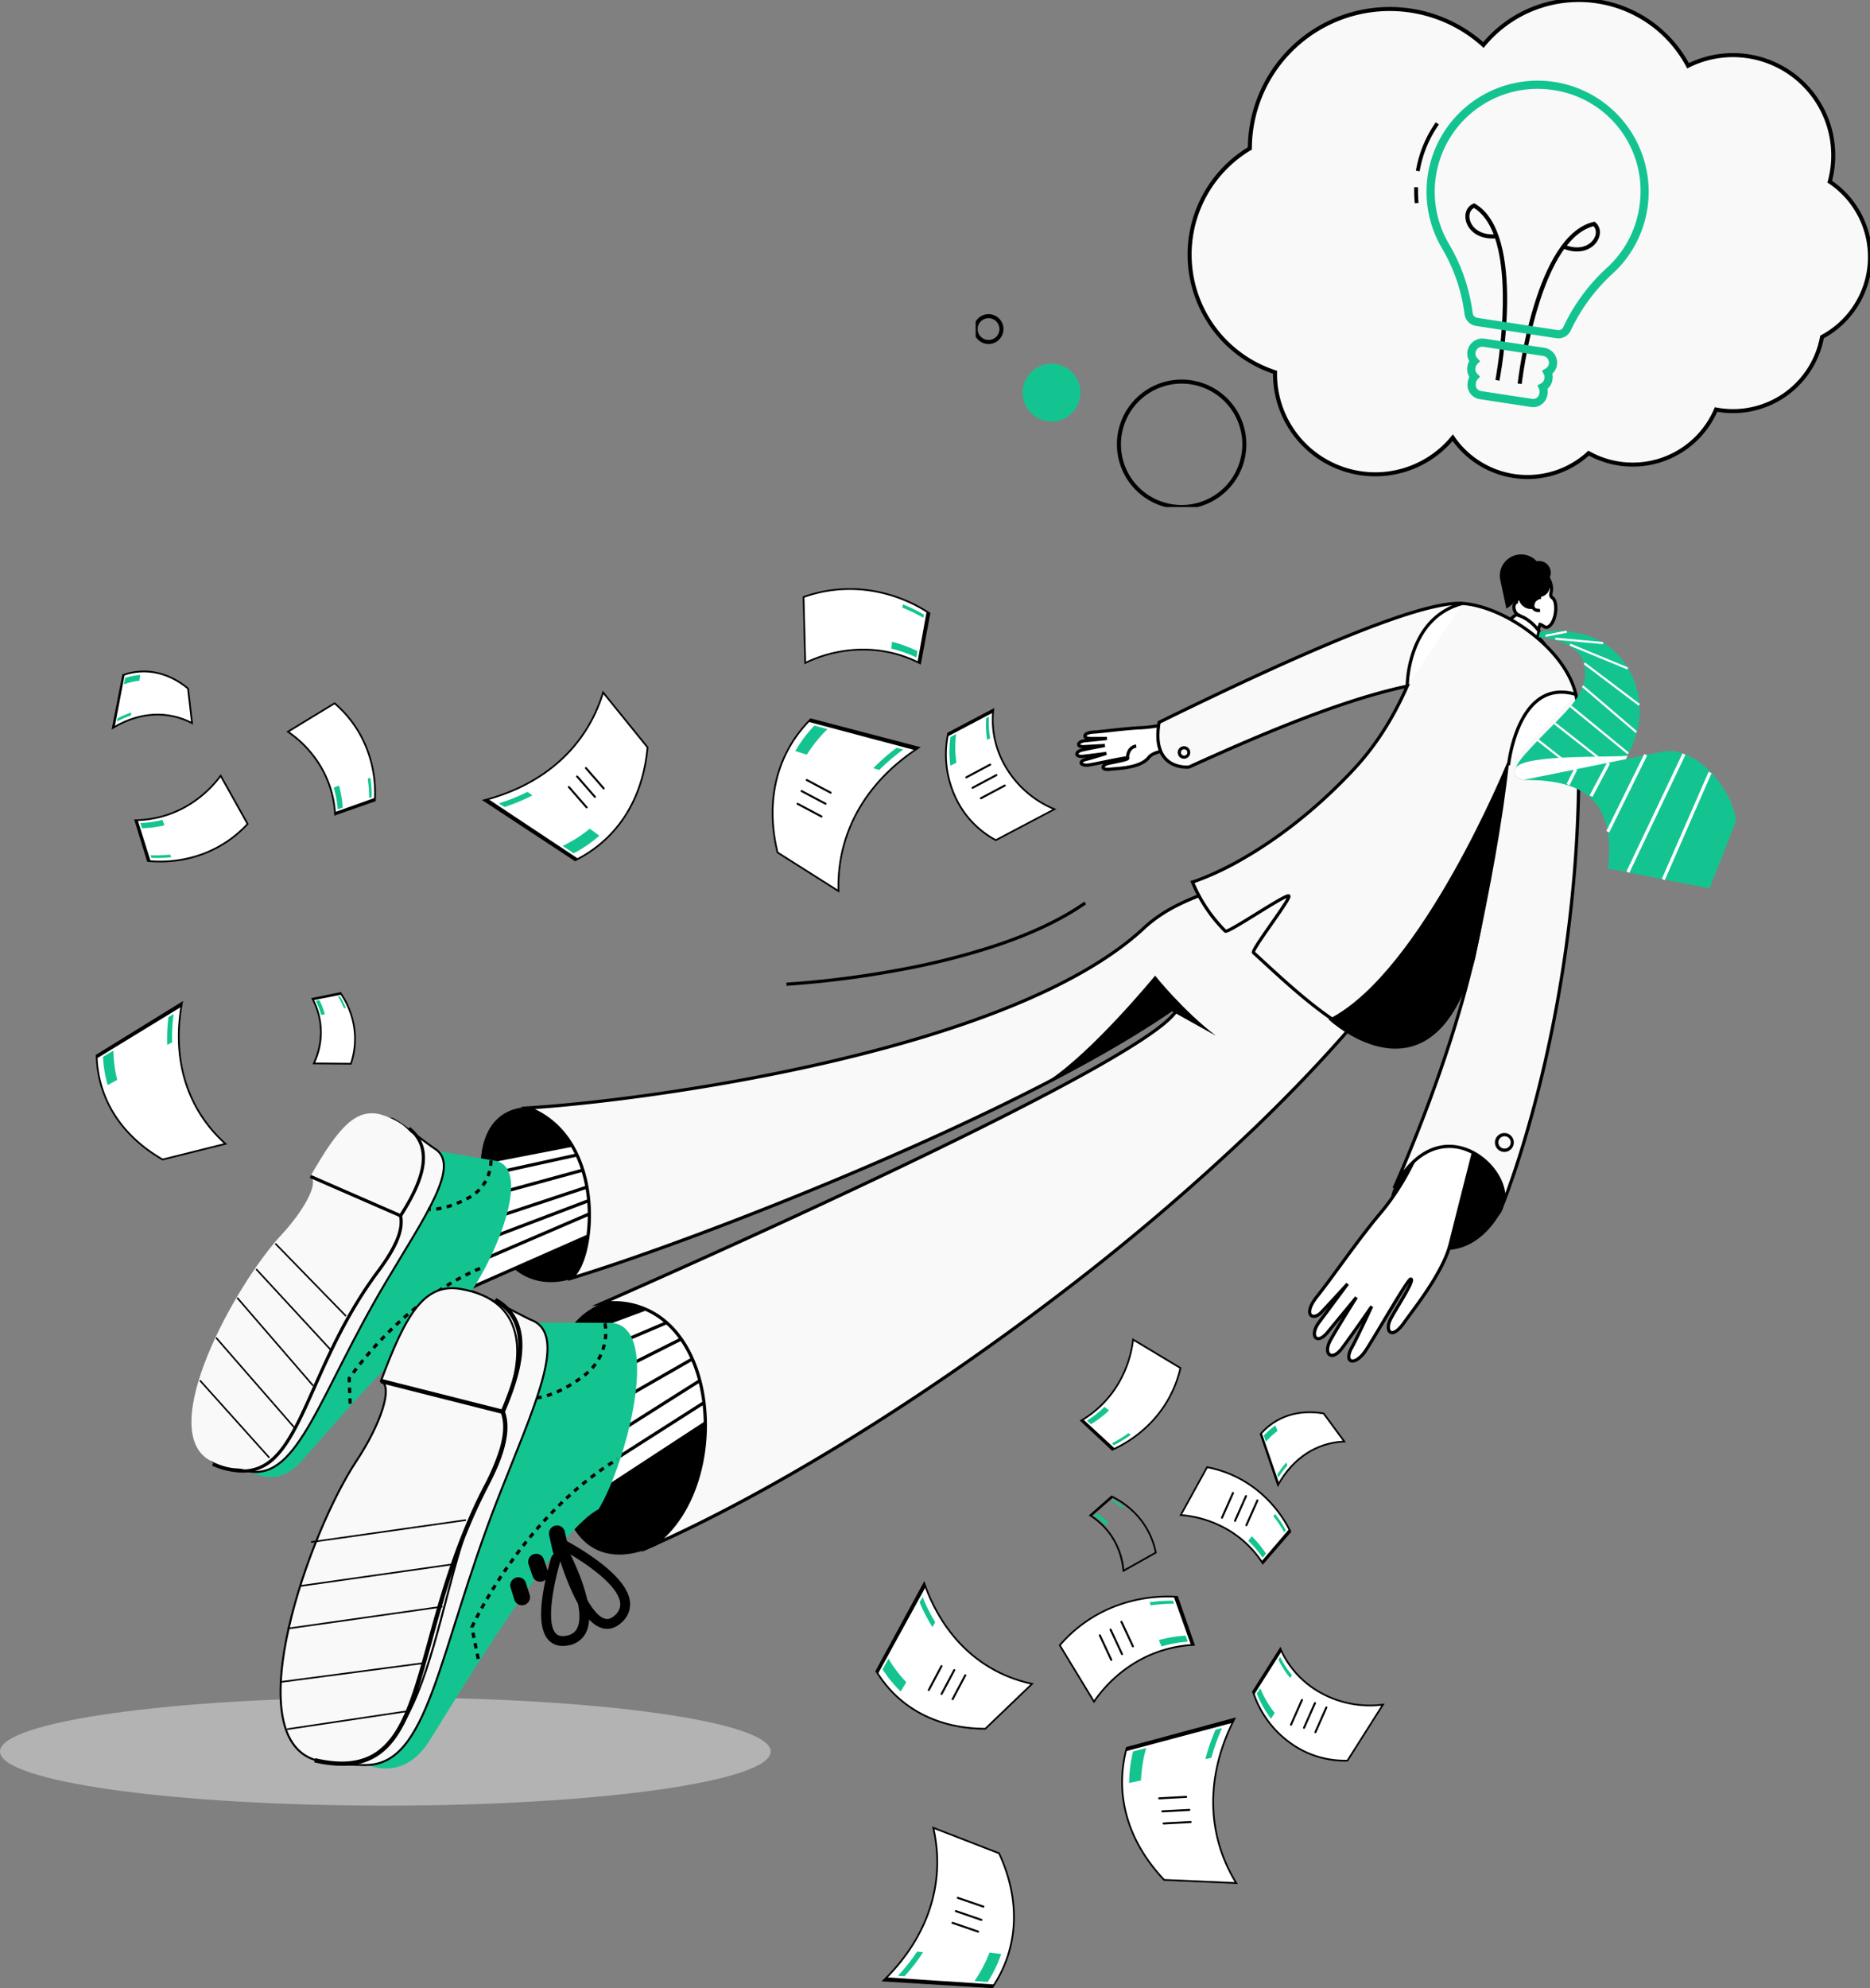 <?xml version="1.0" encoding="UTF-8"?> <svg xmlns="http://www.w3.org/2000/svg" xmlns:xlink="http://www.w3.org/1999/xlink" width="928.151" height="986.528" viewBox="0 0 928.151 986.528"><rect x="0" y="0" width="928.151" height="986.528" fill="#808080" stroke="none"/><defs><clipPath id="clip-path"><rect id="Rectangle_2627" data-name="Rectangle 2627" width="382.529" height="53.727" fill="none"></rect></clipPath><clipPath id="clip-path-2"><rect id="Rectangle_2694" data-name="Rectangle 2694" width="443.902" height="251.587" fill="none"></rect></clipPath><clipPath id="clip-path-4"><rect id="Rectangle_2692" data-name="Rectangle 2692" width="337.704" height="236.692" fill="none"></rect></clipPath></defs><g id="Group_936" data-name="Group 936" transform="translate(188.798 -1255.707)"><g id="Group_496" data-name="Group 496" transform="translate(-28.242 -79.773)"><g id="Group_495" data-name="Group 495" transform="translate(-160.556 2177.712)" opacity="0.5"><g id="Group_442" data-name="Group 442"><g id="Group_441" data-name="Group 441" clip-path="url(#clip-path)"><path id="Path_1204" data-name="Path 1204" d="M484.193,699.987c0,14.836,85.633,26.863,191.266,26.863s191.265-12.027,191.265-26.863-85.633-26.863-191.265-26.863-191.266,12.026-191.266,26.863" transform="translate(-484.193 -673.124)" fill="#e6e6e6"></path></g></g></g><g id="Group_494" data-name="Group 494" transform="translate(58.307 96.107)"><g id="Group_490" data-name="Group 490" transform="translate(219.746 1544.426) rotate(121)"><path id="Path_1663" data-name="Path 1663" d="M11.847,0,0,6.318" fill="none" stroke="#000" stroke-linecap="round" stroke-width="1"></path><path id="Path_1664" data-name="Path 1664" d="M11.847,0,0,6.318" transform="translate(3.113 5.188)" fill="none" stroke="#000" stroke-linecap="round" stroke-width="1"></path><path id="Path_1665" data-name="Path 1665" d="M11.847,0,0,6.318" transform="translate(7.263 10.375)" fill="none" stroke="#000" stroke-linecap="round" stroke-width="1"></path></g><g id="Group_493" data-name="Group 493" transform="translate(-171.347 1512.893)"><g id="Group_481" data-name="Group 481"><g id="Group_480" data-name="Group 480" transform="translate(0 0)"><g id="Group_482" data-name="Group 482"><path id="Path_1390" data-name="Path 1390" d="M1401.953,2132.884c-18.278-9.749-28.174-31.206-23.674-52.974l22.4-11.818c-2.27,20.59,9.858,40.871,30.367,49.441l-29.092,15.351" transform="translate(-955.198 -1989.528)" fill="#fff"></path><path id="Path_1391" data-name="Path 1391" d="M1400.961,2131.661l-.2-.106a46.48,46.48,0,0,1-20.567-22.182,50.607,50.607,0,0,1-3.324-31.256l.041-.2.178-.094,23.111-12.2-.088.8a45.629,45.629,0,0,0,6.582,28.959,49.761,49.761,0,0,0,23.525,20.042l.836.349Zm-23.294-53.174a49.742,49.742,0,0,0,3.306,30.534,45.64,45.64,0,0,0,19.991,21.671l28.1-14.825a50.539,50.539,0,0,1-23.1-20.032,46.51,46.51,0,0,1-6.782-28.7Z" transform="translate(-954.207 -1987.82)"></path><path id="Path_1394" data-name="Path 1394" d="M1379.744,2081.482q.137-.785.3-1.572l22.4-11.818q-.082.743-.139,1.486l-22.559,11.9" transform="translate(-956.962 -1989.528)"></path><path id="Path_1395" data-name="Path 1395" d="M1383.293,2123.417a50.635,50.635,0,0,1,.07-14.3l2.808-1.482a49.87,49.87,0,0,0,.116,14.2l-2.994,1.579" transform="translate(-959.096 -2016.955)" fill="#14c490"></path><path id="Path_1396" data-name="Path 1396" d="M1442.517,2091.145a46.2,46.2,0,0,1-.519-10.772l1.4-.741a45.87,45.87,0,0,0,.592,10.734l-1.477.78" transform="translate(-1000.064 -1997.531)" fill="#14c490"></path><path id="Path_1397" data-name="Path 1397" d="M351.781,2562.045a35.842,35.842,0,0,0-.672-32.073l13.922-2.855c7.255,10.762,9.051,23.385,5.155,35.08l-18.405-.152" transform="translate(-243.522 -2307.898)" fill="#fff"></path><path id="Path_1398" data-name="Path 1398" d="M369.032,2561.549l-19.374-.16.272-.6c4.808-10.588,4.574-21.844-.66-31.7l-.268-.5,14.762-3.028.16.237a41.662,41.662,0,0,1,6.827,17.369,38.959,38.959,0,0,1-1.621,18.086Zm-18.057-1,17.441.144c3.745-11.536,1.958-23.649-5.042-34.174l-13.085,2.683a35.977,35.977,0,0,1,.686,31.346" transform="translate(-242.061 -2306.82)"></path><path id="Path_1401" data-name="Path 1401" d="M351.479,2530.686q-.18-.359-.369-.714l13.922-2.855q.262.388.515.78l-14.067,2.789" transform="translate(-243.523 -2307.898)"></path><path id="Path_1402" data-name="Path 1402" d="M359.1,2545.931a35.7,35.7,0,0,0-2.591-6.967l1.755-.34a36.567,36.567,0,0,1,2.746,7.047l-1.91.26" transform="translate(-247.268 -2315.88)" fill="#14c490"></path><path id="Path_1403" data-name="Path 1403" d="M395.469,2538.187a41.828,41.828,0,0,0-2.931-5.814l.877-.17a42.338,42.338,0,0,1,2.993,5.846l-.939.138" transform="translate(-272.256 -2311.426)" fill="#14c490"></path><path id="Path_1404" data-name="Path 1404" d="M1098.823,2149.924c-6.307-25.885-.274-49.308,16.44-66.082l53.625,14.043c-26.726,17.439-40.657,42.841-39.807,71.192l-30.258-19.153" transform="translate(-760.425 -2000.452)" fill="#fff"></path><path id="Path_1405" data-name="Path 1405" d="M1128.558,2168.792l-31.084-19.677-.041-.168c-6.3-25.843-.418-49.455,16.553-66.485l.173-.173,54.8,14.349-.808.527c-26.4,17.225-40.466,42.375-39.614,70.822Zm-30.334-20.214,29.435,18.633c-.569-28.136,13.325-53.019,39.219-70.233l-52.458-13.738c-16.581,16.762-22.331,39.949-16.2,65.337" transform="translate(-759.45 -1999.375)"></path><path id="Path_1408" data-name="Path 1408" d="M1154.135,2085.065q.585-.618,1.189-1.223l53.624,14.043q-.965.631-1.908,1.273l-52.905-14.093" transform="translate(-800.484 -2000.452)"></path><path id="Path_1409" data-name="Path 1409" d="M1133.16,2106.64a66.147,66.147,0,0,1,9.473-12.616l6.491,1.75a69.546,69.546,0,0,0-10.252,12.7l-5.712-1.837" transform="translate(-785.937 -2007.514)" fill="#14c490"></path><path id="Path_1410" data-name="Path 1410" d="M1259.564,2140.09a93.406,93.406,0,0,1,11.583-10.129l3.246.875A95.719,95.719,0,0,0,1262.5,2141l-2.938-.908" transform="translate(-873.608 -2032.439)" fill="#14c490"></path><path id="Path_1411" data-name="Path 1411" d="M311.339,2072.062c14.219,9.849,22.563,24.653,23.391,41.059l19.759-6.912c1.038-19.089-6.231-36.407-19.995-48.249l-23.155,14.1" transform="translate(-215.938 -1982.501)" fill="#fff"></path><path id="Path_1412" data-name="Path 1412" d="M332.556,2112.52l-.029-.57a50.929,50.929,0,0,0-6.618-22.8,54.518,54.518,0,0,0-16.589-17.929l-.541-.375,23.982-14.606.236.2a57.181,57.181,0,0,1,15.664,21.566,61.159,61.159,0,0,1,4.479,27.03l-.016.286Zm-22.211-41.626a55.264,55.264,0,0,1,16.308,17.834,51.74,51.74,0,0,1,6.7,22.608l18.952-6.629a60.256,60.256,0,0,0-4.43-26.369,56.316,56.316,0,0,0-15.2-21.043Z" transform="translate(-214.164 -1981.308)"></path><path id="Path_1415" data-name="Path 1415" d="M387.437,2218.036q.043.59.073,1.182l19.759-6.912q.037-.69.06-1.375l-19.893,7.105" transform="translate(-268.718 -2088.598)"></path><path id="Path_1416" data-name="Path 1416" d="M385.517,2192.065a52.578,52.578,0,0,1,1.989,10.767l2.475-.9a53.846,53.846,0,0,0-1.854-10.985l-2.611,1.115" transform="translate(-267.387 -2074.74)" fill="#14c490"></path><path id="Path_1417" data-name="Path 1417" d="M440.585,2178.886a61.606,61.606,0,0,1,.688,9.567l1.237-.448a62.348,62.348,0,0,0-.634-9.652l-1.292.534" transform="translate(-305.581 -2066.003)" fill="#14c490"></path><path id="Path_1418" data-name="Path 1418" d="M1147.356,1909.588c18.849-8.957,39.35-8.79,57.011.2q2.322-12.413,4.644-24.825c-19.347-12.558-41.833-15.36-62.492-8.078q.419,16.35.838,32.7" transform="translate(-795.202 -1854.168)" fill="#fff"></path><path id="Path_1419" data-name="Path 1419" d="M1203.7,1909.45l-.509-.259a61.524,61.524,0,0,0-27.868-6.787,65.923,65.923,0,0,0-28.765,6.588l-.594.282-.864-33.667.293-.1a68.909,68.909,0,0,1,31.935-3.422,73.705,73.705,0,0,1,30.932,11.545l.24.156Zm-28.682-7.9h.308a62.349,62.349,0,0,1,27.742,6.624l4.486-23.985a72.8,72.8,0,0,0-30.335-11.258,68.047,68.047,0,0,0-31.249,3.278l.814,31.733a66.638,66.638,0,0,1,28.234-6.392" transform="translate(-794.216 -1853.185)"></path><path id="Path_1422" data-name="Path 1422" d="M1331.129,1934.389q.642.311,1.28.634l4.644-24.825q-.7-.454-1.4-.89-2.26,12.541-4.521,25.081" transform="translate(-923.244 -1879.399)"></path><path id="Path_1423" data-name="Path 1423" d="M1288.619,1961.714a63.445,63.445,0,0,1,12.459,4.389q.275-1.564.549-3.128a65,65,0,0,0-12.606-4.662l-.4,3.4" transform="translate(-893.76 -1913.388)" fill="#14c490"></path><path id="Path_1424" data-name="Path 1424" d="M1306.551,1899.307a74.379,74.379,0,0,1,10.422,5.029l.275-1.564a75.223,75.223,0,0,0-10.479-5.138q-.109.836-.217,1.672" transform="translate(-906.197 -1871.302)" fill="#14c490"></path><path id="Path_1425" data-name="Path 1425" d="M106.466,2175.237c-10.487,13.991-25.757,21.86-42.362,22.076l6.235,20.222c19.245,1.771,37.014-4.917,49.5-18.374l-13.37-23.924" transform="translate(-44.461 -2063.842)" fill="#fff"></path><path id="Path_1426" data-name="Path 1426" d="M75.137,2216.474q-3.044,0-6.144-.285l-.285-.027L62.22,2195.12l.571-.007a51.487,51.487,0,0,0,23.283-5.824,55.129,55.129,0,0,0,18.742-16.081l.395-.527,13.843,24.771-.211.228a57.8,57.8,0,0,1-22.377,15.007,60.763,60.763,0,0,1-21.328,3.787m-5.781-1.111a60.919,60.919,0,0,0,26.811-3.478A56.939,56.939,0,0,0,118,2197.327l-12.9-23.082a55.842,55.842,0,0,1-18.635,15.8,52.294,52.294,0,0,1-23.1,5.91Z" transform="translate(-43.155 -2062.07)"></path><path id="Path_1429" data-name="Path 1429" d="M65.3,2247.186q-.6.021-1.2.03l6.235,20.222q.695.064,1.387.113L65.3,2247.186" transform="translate(-44.461 -2113.744)"></path><path id="Path_1430" data-name="Path 1430" d="M83.227,2246.742a53.153,53.153,0,0,1-10.952,1.6l.812,2.534a54.428,54.428,0,0,0,11.167-1.458l-1.027-2.679" transform="translate(-50.128 -2113.436)" fill="#14c490"></path><path id="Path_1431" data-name="Path 1431" d="M98.64,2302.92a62.205,62.205,0,0,1-9.69.333l.406,1.267a63.04,63.04,0,0,0,9.775-.275l-.49-1.325" transform="translate(-61.694 -2152.4)" fill="#14c490"></path><path id="Path_1432" data-name="Path 1432" d="M710.039,2067.618c-2.253,25.949-15.165,45.758-35.893,56.068l-45.279-29.777c30.209-7.795,51.056-26.969,59.135-53.495l22.037,27.2" transform="translate(-436.169 -1970.331)" fill="#fff"></path><path id="Path_1433" data-name="Path 1433" d="M671.76,2122.153l-46.291-30.443.934-.241c29.834-7.7,50.728-26.594,58.833-53.206l.235-.77,22.652,27.964-.015.171c-2.249,25.91-15.08,45.945-36.129,56.414Zm-44.213-30.1,44.272,29.115c20.594-10.338,33.166-30.014,35.423-55.441l-21.424-26.447c-8.274,26.228-28.918,44.924-58.271,52.774" transform="translate(-433.813 -1968.306)"></path><path id="Path_1436" data-name="Path 1436" d="M675.629,2242.691q-.735.389-1.483.761l-45.279-29.777q1.091-.281,2.165-.583l44.6,29.6" transform="translate(-436.169 -2090.097)"></path><path id="Path_1437" data-name="Path 1437" d="M774.554,2264.481a64.691,64.691,0,0,1-12.72,8.723l-5.465-3.652a67.939,67.939,0,0,0,13.468-8.56l4.717,3.488" transform="translate(-524.602 -2123.321)" fill="#14c490"></path><path id="Path_1438" data-name="Path 1438" d="M669.691,2203.1a91.287,91.287,0,0,1-13.9,5.759l-2.732-1.826a93.686,93.686,0,0,0,14.192-5.692l2.437,1.759" transform="translate(-452.951 -2081.944)" fill="#14c490"></path><path id="Path_1439" data-name="Path 1439" d="M34.165,2620.623c-20.731-11.949-32.211-30.391-32.749-51.652l42.371-26.14c-5.237,28.178,2.633,52.979,21.583,70l-31.2,7.787" transform="translate(-0.982 -2318.797)" fill="#fff"></path><path id="Path_1440" data-name="Path 1440" d="M33.119,2619.109l-.15-.085C12.259,2607.085.553,2588.614.006,2567.012L0,2566.766l43.4-26.775-.176.949c-5.17,27.816,2.447,52.537,21.448,69.608l.6.539ZM.868,2567.236c.619,21.135,12.109,39.219,32.379,50.96l30.261-7.552c-18.582-17.062-26.124-41.472-21.295-68.916Z" transform="translate(0 -2316.827)"></path><path id="Path_1443" data-name="Path 1443" d="M1.473,2570.5q-.039-.763-.058-1.531l42.371-26.14q-.189,1.018-.355,2.029L1.473,2570.5" transform="translate(-0.981 -2318.798)"></path><path id="Path_1444" data-name="Path 1444" d="M14.114,2637.4a59.418,59.418,0,0,1-2.325-13.977l5.162-3.133a62.469,62.469,0,0,0,1.9,14.537l-4.735,2.573" transform="translate(-8.177 -2372.52)" fill="#14c490"></path><path id="Path_1445" data-name="Path 1445" d="M115.671,2576.439a83.817,83.817,0,0,1,.6-13.807l2.581-1.566a86.036,86.036,0,0,0-.769,14.026l-2.411,1.347" transform="translate(-80.18 -2331.445)" fill="#14c490"></path><path id="Path_1446" data-name="Path 1446" d="M65,2014.818c-9.937-8.173-21.392-10.463-32.195-6.71l-5.14,26.273c13.192-7.968,27.165-8.7,39.32-2.383q-.993-8.59-1.985-17.18" transform="translate(-19.186 -1946.708)" fill="#fff"></path><path id="Path_1447" data-name="Path 1447" d="M25.688,2034.268l5.372-27.461.232-.081c11.044-3.836,22.624-1.427,32.607,6.784l.134.11,2.1,18.151-.714-.371c-12.125-6.3-25.941-5.46-38.9,2.369Zm6.117-26.813L26.9,2032.55c12.733-7.386,26.234-8.19,38.2-2.271l-1.874-16.218c-9.643-7.869-20.785-10.211-31.418-6.607" transform="translate(-17.817 -1945.732)"></path><path id="Path_1450" data-name="Path 1450" d="M33.583,2011.224q-.391.125-.781.261l-5.14,26.273q.477-.287.954-.563l4.967-25.971" transform="translate(-19.186 -1950.086)"></path><path id="Path_1451" data-name="Path 1451" d="M53.71,2012.035a31.936,31.936,0,0,0-7.475,1.474l-.6,3.191a33.576,33.576,0,0,1,7.676-1.8q.2-1.435.4-2.87" transform="translate(-31.652 -1950.648)" fill="#14c490"></path><path id="Path_1452" data-name="Path 1452" d="M41.423,2072.858a45.074,45.074,0,0,0-6.836,2.914q-.15.8-.3,1.6a46.268,46.268,0,0,1,6.915-3.041l.222-1.468" transform="translate(-23.781 -1992.834)" fill="#14c490"></path><path id="Path_1498" data-name="Path 1498" d="M1921.415,3644.292c-20.705.629-39.96-13.069-46.877-34.195l13.559-21.389c8.267,18.994,28.872,30.562,50.928,27.8l-17.61,27.781" transform="translate(-1300.141 -3044.197)" fill="#fff"></path><path id="Path_1499" data-name="Path 1499" d="M1918.954,3642.684a46.53,46.53,0,0,1-27.461-9.043,50.609,50.609,0,0,1-18.423-25.468l-.063-.192,14.1-22.241.322.739a45.637,45.637,0,0,0,20.108,21.855,49.759,49.759,0,0,0,30.375,5.693l.9-.113-18.218,28.74-.227.007c-.47.015-.942.022-1.411.022m-45.008-34.585a49.739,49.739,0,0,0,18.049,24.85,45.63,45.63,0,0,0,28.118,8.865l17.008-26.832a50.556,50.556,0,0,1-30-5.9,46.514,46.514,0,0,1-20.152-21.531Z" transform="translate(-1299.079 -3042.138)"></path><path id="Path_1502" data-name="Path 1502" d="M1875.06,3611.612q-.271-.751-.521-1.512l13.559-21.39q.3.686.619,1.359-6.829,10.772-13.656,21.544" transform="translate(-1300.142 -3044.198)"></path><path id="Path_1503" data-name="Path 1503" d="M1887.831,3668.006a50.67,50.67,0,0,1-7.049-12.443l1.7-2.681a49.859,49.859,0,0,0,7.162,12.265l-1.812,2.859" transform="translate(-1304.472 -3088.706)" fill="#14c490"></path><path id="Path_1504" data-name="Path 1504" d="M1921.491,3612.626a46.146,46.146,0,0,1-5.806-9.089l.85-1.34a45.882,45.882,0,0,0,5.85,9.02q-.446.705-.894,1.409" transform="translate(-1328.68 -3053.552)" fill="#14c490"></path><path id="Path_1506" data-name="Path 1506" d="M1625.35,3378.734l-.062-.655c-1.092-11.578-6.892-21.228-16.33-27.173l-.484-.3,11.3-9.966.257.126a41.665,41.665,0,0,1,14.558,11.676,38.96,38.96,0,0,1,7.586,16.5l.061.305Zm-15.456-28.244a35.98,35.98,0,0,1,16.179,26.857l15.2-8.546c-2.486-11.87-10.058-21.493-21.364-27.145Z" transform="translate(-1115.605 -2872.138)"></path><path id="Path_1509" data-name="Path 1509" d="M1611.472,3352.135c-.223-.146-.448-.293-.675-.436l10.66-9.4q.42.208.834.421l-10.819,9.413" transform="translate(-1117.216 -2873.293)"></path><path id="Path_1510" data-name="Path 1510" d="M1622.833,3375.265a35.679,35.679,0,0,0-5.712-4.756l1.353-1.167a36.517,36.517,0,0,1,5.886,4.749l-1.528,1.174" transform="translate(-1121.602 -2892.049)" fill="#14c490"></path><path id="Path_1511" data-name="Path 1511" d="M1650.348,3351.454a41.8,41.8,0,0,0-5.434-3.588l.676-.583a42.272,42.272,0,0,1,5.5,3.584l-.745.587" transform="translate(-1140.879 -2876.748)" fill="#14c490"></path><path id="Path_1512" data-name="Path 1512" d="M1683.393,3782.181c-18.341-19.324-24.752-42.646-18.588-65.51l53.51-14.475c-14.52,28.417-13.978,57.384.853,81.562l-35.775-1.576" transform="translate(-1153.096 -3122.909)" fill="#fff"></path><path id="Path_1513" data-name="Path 1513" d="M1718.974,3782.715l-36.752-1.619-.119-.125c-18.311-19.293-24.948-42.7-18.69-65.917l.064-.237.237-.065,54.441-14.726-.439.86c-14.341,28.068-14.044,56.885.837,81.143Zm-36.37-2.458,34.8,1.534c-14.481-24.131-14.8-52.628-.888-80.437l-52.346,14.16c-6.055,22.787.485,45.764,18.43,64.743" transform="translate(-1152.117 -3121.405)"></path><path id="Path_1516" data-name="Path 1516" d="M1668.574,3718.322q.2-.826.424-1.652l53.51-14.475q-.525,1.027-1.022,2.053l-52.911,14.073" transform="translate(-1157.289 -3122.909)"></path><path id="Path_1517" data-name="Path 1517" d="M1673.921,3767.043a66.129,66.129,0,0,1,1.948-15.656l6.5-1.708a69.55,69.55,0,0,0-2.58,16.118l-5.87,1.246" transform="translate(-1160.997 -3155.843)" fill="#14c490"></path><path id="Path_1518" data-name="Path 1518" d="M1797.429,3732.785a93.27,93.27,0,0,1,5.015-14.548l3.251-.855a95.836,95.836,0,0,0-5.267,14.729l-3,.674" transform="translate(-1246.66 -3133.442)" fill="#14c490"></path><path id="Path_1519" data-name="Path 1519" d="M1757.526,3318.693c17.234,1.476,31.833,10.173,40.707,24l13.709-15.821c-8.589-17.079-23.507-28.491-41.336-31.924l-13.08,23.748" transform="translate(-1218.985 -2840.449)" fill="#fff"></path><path id="Path_1520" data-name="Path 1520" d="M1796.616,3342.318l-.309-.481a50.928,50.928,0,0,0-17.077-16.491,54.528,54.528,0,0,0-23.307-7.309l-.655-.057,13.547-24.6.305.059a57.2,57.2,0,0,1,24.313,10.925,61.176,61.176,0,0,1,17.324,21.226l.129.256Zm-39.966-25.075a55.255,55.255,0,0,1,23.016,7.365,51.756,51.756,0,0,1,17.051,16.287l13.148-15.173a60.256,60.256,0,0,0-16.953-20.678,56.332,56.332,0,0,0-23.648-10.7Z" transform="translate(-1217.418 -2839.365)"></path><path id="Path_1523" data-name="Path 1523" d="M1888.25,3411.189q.331.491.651.99l13.708-15.821q-.309-.616-.631-1.224l-13.728,16.055" transform="translate(-1309.652 -2909.937)"></path><path id="Path_1524" data-name="Path 1524" d="M1866.931,3409.057a52.6,52.6,0,0,1,7.079,8.354l1.7-2.008a53.822,53.822,0,0,0-7.069-8.61l-1.711,2.265" transform="translate(-1294.865 -2918.023)" fill="#14c490"></path><path id="Path_1525" data-name="Path 1525" d="M1907.507,3371.729a61.518,61.518,0,0,1,5.353,7.959l.851-1a62.319,62.319,0,0,0-5.348-8.061l-.855,1.105" transform="translate(-1323.008 -2892.937)" fill="#14c490"></path><path id="Path_1526" data-name="Path 1526" d="M1578.536,3556.578c11.9-17.142,29.772-27.189,49.568-28.165l-8.313-23.849c-23.03-1.278-43.933,7.47-58.238,24.059l16.984,27.955" transform="translate(-1083.061 -2985.75)" fill="#fff"></path><path id="Path_1527" data-name="Path 1527" d="M1577.32,3556.39l-17.486-28.782.2-.236a68.906,68.906,0,0,1,26.008-18.846,73.7,73.7,0,0,1,32.578-5.362l.286.017,8.6,24.658-.571.028a61.537,61.537,0,0,0-27.554,7.966,65.876,65.876,0,0,0-21.683,20.016Zm-16.432-28.7,16.482,27.13a66.6,66.6,0,0,1,21.588-19.736,62.346,62.346,0,0,1,27.364-8.044L1618.289,3504a72.8,72.8,0,0,0-31.918,5.312,68.035,68.035,0,0,0-25.484,18.379" transform="translate(-1081.868 -2984.777)"></path><path id="Path_1530" data-name="Path 1530" d="M1754.743,3528.608q.711-.052,1.427-.087l-8.313-23.848q-.831-.048-1.659-.076l8.546,24.011" transform="translate(-1211.127 -2985.859)"></path><path id="Path_1531" data-name="Path 1531" d="M1723.355,3573.055a63.389,63.389,0,0,1,12.993-2.385l-1.078-2.988a64.93,64.93,0,0,0-13.256,2.222q.67,1.576,1.342,3.151" transform="translate(-1194.353 -3029.614)" fill="#14c490"></path><path id="Path_1532" data-name="Path 1532" d="M1707.524,3513.514a74.421,74.421,0,0,1,11.543-.818q-.27-.745-.539-1.493a75.291,75.291,0,0,0-11.646.751l.643,1.56" transform="translate(-1183.858 -2990.436)" fill="#14c490"></path><path id="Path_1533" data-name="Path 1533" d="M1621.97,3088.293c-2.143,17.354-11.481,31.772-25.781,40.215l15.463,14.446c17.578-8.031,29.671-22.668,33.813-40.55l-23.495-14.112" transform="translate(-1107.084 -2697.119)" fill="#fff"></path><path id="Path_1534" data-name="Path 1534" d="M1609.964,3141.865l-16.09-15.033.492-.29a51.484,51.484,0,0,0,17.307-16.628,55.12,55.12,0,0,0,8.267-23.27l.081-.653,24.325,14.611-.07.3a57.812,57.812,0,0,1-11.955,24.145,61.84,61.84,0,0,1-22.1,16.7Zm-14.673-14.879,14.838,13.863a60.923,60.923,0,0,0,21.534-16.345,56.943,56.943,0,0,0,11.709-23.489L1620.7,3087.4a55.846,55.846,0,0,1-8.312,22.978,52.3,52.3,0,0,1-17.1,16.609" transform="translate(-1105.479 -2695.522)"></path><path id="Path_1537" data-name="Path 1537" d="M1597.214,3217.509q-.508.316-1.024.62l15.463,14.447q.635-.29,1.26-.591l-15.7-14.476" transform="translate(-1107.085 -2786.74)"></path><path id="Path_1538" data-name="Path 1538" d="M1614.318,3197.234a53.141,53.141,0,0,1-8.706,6.836l1.964,1.794a54.406,54.406,0,0,0,8.965-6.816l-2.224-1.814" transform="translate(-1113.62 -2772.678)" fill="#14c490"></path><path id="Path_1539" data-name="Path 1539" d="M1654.192,3239.735a62.248,62.248,0,0,1-8.243,5.107l.983.9a62.927,62.927,0,0,0,8.344-5.1l-1.084-.906" transform="translate(-1141.597 -2802.156)" fill="#14c490"></path><path id="Path_1540" data-name="Path 1540" d="M1333.394,3891.521c10.945,23.635,9.59,47.242-3.27,66.494l-54.09-3.327c22.336-21.781,30.892-48.781,24.715-75.815l32.645,12.648" transform="translate(-885.031 -3245.448)" fill="#fff"></path><path id="Path_1541" data-name="Path 1541" d="M1328.1,3956.9l-.245-.016-55.054-3.384.691-.673c22.059-21.512,30.794-48.295,24.6-75.414l-.179-.784,33.556,13,.073.156c10.929,23.6,9.756,47.363-3.3,66.91Zm-53.326-4.136,52.887,3.252c12.729-19.209,13.856-42.531,3.173-65.714L1299.1,3878c5.86,26.87-2.757,53.355-24.323,74.759" transform="translate(-882.791 -3243.888)"></path><path id="Path_1544" data-name="Path 1544" d="M1331.033,4124.64c-.3.469-.6.933-.909,1.4l-54.09-3.326q.807-.786,1.589-1.583l53.41,3.511" transform="translate(-885.031 -3413.473)"></path><path id="Path_1545" data-name="Path 1545" d="M1436.676,4081.649a64.673,64.673,0,0,1-6.7,13.893l-6.557-.451a67.976,67.976,0,0,0,7.43-14.123q2.913.341,5.826.682" transform="translate(-987.254 -3385.617)" fill="#14c490"></path><path id="Path_1546" data-name="Path 1546" d="M1311.947,4079.7a91.158,91.158,0,0,1-9.194,11.906l-3.279-.225a93.776,93.776,0,0,0,9.484-12l2.989.314" transform="translate(-901.289 -3384.523)" fill="#14c490"></path><path id="Path_1547" data-name="Path 1547" d="M1318.471,3554.893c-23.928-.062-43.057-10.356-54.093-28.536l23.768-43.745c9.464,27.053,28.623,44.659,53.529,50.01l-23.2,22.27" transform="translate(-876.947 -2970.611)" fill="#fff"></path><path id="Path_1548" data-name="Path 1548" d="M1317.527,3552.94h-.172c-23.9-.063-43.245-10.269-54.458-28.741l-.128-.211,24.346-44.808.319.91c9.342,26.706,28.241,44.368,53.215,49.734l.787.169Zm-53.771-28.976c11.045,18.031,30,28.01,53.429,28.119l22.5-21.6c-24.6-5.566-43.284-23-52.738-49.209Z" transform="translate(-875.831 -2968.23)"></path><path id="Path_1551" data-name="Path 1551" d="M1265.189,3527.656q-.413-.642-.811-1.3l23.768-43.745q.342.977.7,1.938l-23.658,43.106" transform="translate(-876.947 -2970.611)"></path><path id="Path_1552" data-name="Path 1552" d="M1283.526,3621.288a59.441,59.441,0,0,1-8.966-10.972l2.921-5.284a62.491,62.491,0,0,0,8.874,11.67l-2.829,4.587" transform="translate(-884.009 -3055.518)" fill="#14c490"></path><path id="Path_1553" data-name="Path 1553" d="M1340.882,3520.061a83.818,83.818,0,0,1-6.344-12.278l1.461-2.642a86.054,86.054,0,0,0,6.306,12.552q-.712,1.183-1.422,2.367" transform="translate(-925.608 -2986.236)" fill="#14c490"></path><path id="Path_1554" data-name="Path 1554" d="M1918.156,3206.582c-12.685-2.151-23.763,1.557-31.27,10.183q4.3,12.676,8.6,25.351c7.484-13.472,19.245-21.053,32.932-21.615l-10.263-13.919" transform="translate(-1308.705 -2778.746)" fill="#fff"></path><path id="Path_1555" data-name="Path 1555" d="M1894.3,3242.2l-8.99-26.5.161-.185c7.676-8.819,18.921-12.486,31.664-10.325l.17.029,10.844,14.707-.8.033c-13.652.561-25.221,8.16-32.575,21.4Zm-8.023-26.306,8.216,24.215c7.376-12.739,18.691-20.148,32.017-20.961l-9.689-13.14c-12.278-2.035-23.11,1.474-30.544,9.887" transform="translate(-1307.61 -2777.777)"></path><path id="Path_1558" data-name="Path 1558" d="M1887.434,3239.165q-.277.3-.548.615l8.6,25.351q.27-.486.548-.962l-8.6-25" transform="translate(-1308.705 -2801.761)"></path><path id="Path_1559" data-name="Path 1559" d="M1897.751,3227.439a31.938,31.938,0,0,0-5.753,5l1.065,3.067a33.569,33.569,0,0,1,5.768-5.374l-1.08-2.689" transform="translate(-1312.251 -2793.628)" fill="#14c490"></path><path id="Path_1560" data-name="Path 1560" d="M1918.358,3287.378a45.113,45.113,0,0,0-4.483,5.927q.266.768.533,1.535a46.2,46.2,0,0,1,4.487-6.077q-.269-.692-.537-1.384" transform="translate(-1327.425 -2835.2)" fill="#14c490"></path><path id="Path_1606" data-name="Path 1606" d="M649.8,2711.983s-30.028-4.754-26.35,37.625c5.466,62.977,45.021,47.363,45.021,47.363L702.81,2745.6l-32.369-29.469Z" transform="translate(-432.196 -2436.007)"></path><path id="Path_1607" data-name="Path 1607" d="M559.248,2767.62l83.3-16.111s-9.89,44.445-10.14,44.38l-97.221,42.874Z" transform="translate(-371.195 -2463.532)" fill="#fff"></path><path id="Path_1608" data-name="Path 1608" d="M530.829,2837.931l24.789-73.3,84.95-16.429-.264,1.187c-.024.11-2.487,11.176-4.955,22.122-1.45,6.43-2.618,11.561-3.472,15.251-1.683,7.275-1.683,7.275-2.073,7.513l-.289.177-.06-.015Zm26-71.909L533.5,2835.011l95.244-42c.807-2.922,6.085-26.37,9.739-42.778Z" transform="translate(-368.172 -2461.24)"></path><rect id="Rectangle_2648" data-name="Rectangle 2648" width="74.682" height="1.594" transform="translate(185.738 310.429) rotate(-12.396)"></rect><rect id="Rectangle_2649" data-name="Rectangle 2649" width="81.571" height="1.595" transform="translate(181.095 322.863) rotate(-15.297)"></rect><rect id="Rectangle_2650" data-name="Rectangle 2650" width="88.515" height="1.595" transform="translate(176.41 337.024) rotate(-18.359)"></rect><rect id="Rectangle_2651" data-name="Rectangle 2651" width="94.149" height="1.594" transform="translate(171.783 349.024) rotate(-20.779)"></rect><rect id="Rectangle_2652" data-name="Rectangle 2652" width="100.682" height="1.595" transform="translate(168.019 361.046) rotate(-23.27)"></rect><path id="Path_1609" data-name="Path 1609" d="M178.059,2915.713s24.307,44.57,47.6,17.841c30.141-34.591,64.469-73.009,79.2-77.695,13.058-15.142,35.886-65.088,17.168-70.59l-33.35-5.655c-11.409-9.868-122.027,126.23-110.619,136.1" transform="translate(-122.926 -2482.671)" fill="#14c490"></path><path id="Path_1610" data-name="Path 1610" d="M206.03,2905.462c-3.861-.674-20.52-3.725-18.65-6.253,32.743-44.261,57.8-171.483,89.428-168.732,1.934.168,19.3,13.7,20.916,14.62,13.98,8-4.207,33.364-24.086,66.867-32.806,55.289-43.146,97.768-67.609,93.5" transform="translate(-129.862 -2448.914)" fill="#f9f9f9" stroke="#000" stroke-width="1"></path><path id="Path_1611" data-name="Path 1611" d="M164.658,2894.311c-28.1-14.477,12.1-87.473,34.939-112.05,11.634-12.522,18.937-26.313,14.455-29.114,14.082-24.577,23.028-34.961,36.593-30.2,23.769,8.339,21.379,28.994,8.2,49.747,1.729,8.75-4.139,19.66-11.3,27.749-25.54,28.867-38.534,116.727-82.891,93.872" transform="translate(-107.535 -2442.939)" fill="#f9f9f9"></path><path id="Path_1612" data-name="Path 1612" d="M203.56,2915.565a39.936,39.936,0,0,1-15.02-3.437l.606-1.475c12.962,5.321,22.209,4.3,29.981-3.311,7.3-7.152,12.958-19.87,19.5-34.595,7.41-16.666,16.631-37.406,31.511-57.37,11.568-15.521,12.037-22.645,11.153-27.118l-.062-.313.171-.269c9.008-14.186,17.645-31.824,4.364-42.387l.993-1.248c6.445,5.126,8.715,12.328,6.748,21.4-1.767,8.151-6.556,16.447-10.59,22.82,1.583,9-4.912,19.227-11.5,28.063-14.773,19.821-23.955,40.471-31.332,57.064-6.613,14.875-12.325,27.722-19.846,35.087a23.172,23.172,0,0,1-13.341,6.861,24.628,24.628,0,0,1-3.341.223" transform="translate(-130.767 -2458.354)"></path><path id="Path_1613" data-name="Path 1613" d="M532.149,3055.093a2.126,2.126,0,0,1-2.121-2.012l-.341-6.385a2.126,2.126,0,0,1,4.246-.227l.341,6.385a2.126,2.126,0,0,1-2.01,2.236c-.038,0-.077,0-.115,0" transform="translate(-367.378 -2666.714)"></path><path id="Path_1614" data-name="Path 1614" d="M500.7,3084.818a2.127,2.127,0,0,1-2.1-1.781l-.782-4.749a2.126,2.126,0,1,1,4.2-.69l.781,4.748a2.126,2.126,0,0,1-1.752,2.444,2.189,2.189,0,0,1-.348.028" transform="translate(-345.262 -2688.465)"></path><path id="Path_1615" data-name="Path 1615" d="M538.99,2823.108a11.563,11.563,0,0,1-1.478-.075l.225-1.579a10.423,10.423,0,0,0,1.253.06h.144l.009,1.594Zm2.9-.186-.19-1.583c.823-.1,1.683-.239,2.558-.417l.319,1.563c-.917.187-1.821.334-2.687.438m5.323-1.074-.426-1.537c.819-.227,1.658-.487,2.492-.773l.517,1.509c-.865.3-1.734.566-2.583.8m5.112-1.745-.6-1.479c.79-.318,1.6-.668,2.4-1.039l.667,1.448c-.828.381-1.661.741-2.475,1.069m4.894-2.25-.731-1.417q.292-.151.588-.307c.571-.3,1.129-.626,1.66-.964l.857,1.344c-.567.361-1.163.708-1.771,1.029q-.3.161-.6.315m4.6-2.952-1.008-1.235a20.392,20.392,0,0,0,1.874-1.735l1.155,1.1a22.024,22.024,0,0,1-2.021,1.872m3.788-3.991-1.288-.938a19.649,19.649,0,0,0,1.364-2.156l1.4.763a21.064,21.064,0,0,1-1.476,2.331m2.639-4.831-1.486-.58a20.914,20.914,0,0,0,.781-2.437l1.545.392a22.539,22.539,0,0,1-.841,2.625m1.356-5.332-1.582-.2a17.123,17.123,0,0,0,.145-2.127c0-.234-.007-.367-.008-.38l1.591-.1s.011.167.011.476a18.775,18.775,0,0,1-.158,2.328" transform="translate(-372.807 -2495.739)"></path><path id="Path_1616" data-name="Path 1616" d="M408.4,3038.559l-.1-2.657,1.593-.058.1,2.656Zm-.2-5.312-.1-2.656,1.594-.059.1,2.656Zm-.195-5.312-.08-2.186.144-.214s.144-.215.427-.62l1.307.914q-.166.238-.265.383l.061,1.665Zm3.345-4.251-1.282-.948c.513-.693,1.056-1.412,1.614-2.139l1.264.973c-.553.718-1.09,1.429-1.6,2.114m3.231-4.2-1.248-.994c.547-.687,1.113-1.386,1.683-2.079l1.232,1.012c-.564.687-1.124,1.379-1.667,2.06m3.364-4.095-1.217-1.031q.833-.984,1.742-2.026l1.2,1.048q-.9,1.032-1.727,2.009m3.482-4-1.187-1.064q.87-.97,1.8-1.976l1.172,1.081q-.92,1-1.783,1.96m3.592-3.894-1.157-1.1q.9-.951,1.852-1.925l1.142,1.114q-.941.965-1.836,1.909m3.7-3.792-1.125-1.13q.933-.929,1.906-1.871l1.109,1.146q-.964.934-1.889,1.856m3.805-3.684-1.092-1.162q.962-.9,1.959-1.815l1.076,1.177q-.988.9-1.942,1.8m3.911-3.57-1.057-1.193c.669-.593,1.347-1.183,2.014-1.756l1.038,1.21c-.661.567-1.332,1.152-2,1.739m4.017-3.448-1.019-1.225c.681-.566,1.377-1.136,2.068-1.692l1,1.243c-.684.551-1.374,1.114-2.048,1.674m4.123-3.316-.979-1.258c.695-.54,1.409-1.087,2.123-1.623l.958,1.275c-.707.531-1.414,1.071-2.1,1.605m4.23-3.176-.935-1.291c.718-.52,1.451-1.041,2.179-1.548l.912,1.308c-.72.5-1.445,1.017-2.156,1.531m4.338-3.024-.888-1.324c.735-.493,1.487-.987,2.234-1.468l.863,1.341c-.739.475-1.483.963-2.21,1.451m4.446-2.859-.837-1.357c.758-.467,1.528-.932,2.291-1.381l.809,1.375c-.753.443-1.514.9-2.263,1.363m4.553-2.681-.781-1.391c.773-.434,1.562-.867,2.346-1.285l.751,1.406c-.774.414-1.553.841-2.316,1.27m4.659-2.488-.72-1.422c.8-.4,1.6-.8,2.4-1.183l.689,1.438c-.785.375-1.582.768-2.369,1.167m4.762-2.278-.655-1.453c.813-.367,1.637-.727,2.449-1.069l.621,1.468c-.8.338-1.612.692-2.415,1.054" transform="translate(-282.931 -2615.533)"></path><rect id="Rectangle_2653" data-name="Rectangle 2653" width="0.797" height="50.218" transform="translate(88.878 343.826) rotate(-44.248)"></rect><rect id="Rectangle_2654" data-name="Rectangle 2654" width="0.797" height="55.126" transform="translate(79.329 356.468) rotate(-42.727)"></rect><rect id="Rectangle_2655" data-name="Rectangle 2655" width="0.797" height="57.641" transform="translate(69.913 370.673) rotate(-40.815)"></rect><rect id="Rectangle_2656" data-name="Rectangle 2656" width="0.797" height="59.286" transform="translate(59.419 390.5) rotate(-41.07)"></rect><rect id="Rectangle_2657" data-name="Rectangle 2657" width="0.797" height="51.586" transform="translate(51.409 411.691) rotate(-41.916)"></rect><rect id="Rectangle_2658" data-name="Rectangle 2658" width="1.595" height="48.871" transform="matrix(0.4, -0.917, 0.917, 0.4, 106.198, 310.937)"></rect><path id="Path_1617" data-name="Path 1617" d="M793.228,3141.5s-42.916,25.508-50.538-33.035,2.441-77.484,21.72-86.069,70.13,2.557,70.13,2.557l-3.832,89.411Z" transform="translate(-513.343 -2649.156)"></path><path id="Path_1618" data-name="Path 1618" d="M739.818,3402.626l4.834,2.448a137.9,137.9,0,0,1,15.672,9.556c10.927,7.754,16.949,14.916,17.9,21.288a11.852,11.852,0,0,1-3.893,10.583c-3.847,3.693-7.486,3.665-9.861,2.992-5.878-1.666-11.421-9.079-16.945-22.663a168.549,168.549,0,0,1-6.344-18.959Zm28.713,42.008a7.791,7.791,0,0,0,2.41-1.663,6.894,6.894,0,0,0,2.442-6.33c-1.265-8.5-16.232-18.837-25.89-24.438,4.1,13.38,11.457,30.642,18.309,32.583a4,4,0,0,0,2.729-.153" transform="translate(-513.123 -2915.134)"></path><path id="Path_1619" data-name="Path 1619" d="M730.386,3402.036l2.66,4.72a137.9,137.9,0,0,1,7.729,16.649c4.782,12.516,5.813,21.816,3.064,27.644a11.85,11.85,0,0,1-9.114,6.638c-5.25.935-8.261-1.108-9.862-2.987-3.963-4.649-4.457-13.893-1.509-28.257a168.6,168.6,0,0,1,5.251-19.29Zm5.5,50.271a6.387,6.387,0,0,0,3.529-3.345c3.666-7.768-3.04-24.68-7.961-34.7-4.018,13.408-7.486,31.847-2.866,37.266.726.851,2.064,1.917,5.282,1.344a10.022,10.022,0,0,0,2.017-.564" transform="translate(-500.391 -2914.725)"></path><path id="Path_1620" data-name="Path 1620" d="M757.724,2989.809l101.527-37.6s-3.214,58.012-3.542,57.982l-113.49,74.187Z" transform="translate(-514.788 -2602.736)" fill="#fff"></path><path id="Path_1621" data-name="Path 1621" d="M738.7,3083.39l15.873-96.816.435-.16,102.667-38.021-.067,1.214c-.008.145-.809,14.588-1.641,28.882-.489,8.4-.893,15.1-1.2,19.922-.6,9.417-.622,9.435-.972,9.737l-.256.222-.062-.006Zm17.3-95.643-15.137,92.326,111.687-73.008c.392-3.433,2.2-34.687,3.4-56.333Z" transform="translate(-512.344 -2600.087)"></path><rect id="Rectangle_2659" data-name="Rectangle 2659" width="84.849" height="1.595" transform="matrix(0.92, -0.391, 0.391, 0.92, 240.125, 400.283)"></rect><rect id="Rectangle_2660" data-name="Rectangle 2660" width="92.926" height="1.595" transform="matrix(0.893, -0.449, 0.449, 0.893, 237.545, 416.664)"></rect><rect id="Rectangle_2661" data-name="Rectangle 2661" width="104.429" height="1.595" transform="translate(234.486 435.183) rotate(-29.807)"></rect><rect id="Rectangle_2662" data-name="Rectangle 2662" width="114.626" height="1.595" transform="translate(231.001 454.133) rotate(-32.317)"></rect><rect id="Rectangle_2663" data-name="Rectangle 2663" width="126.364" height="1.594" transform="matrix(0.843, -0.538, 0.538, 0.843, 228.512, 468.333)"></rect><path id="Path_1622" data-name="Path 1622" d="M330.42,3254.174s39.866,51.062,63.633,12.57c30.758-49.815,65.991-105.318,83.567-114.281,13.293-21.777,31.652-89.4,6.943-92.442l-43.162-.188c-16.415-10.053-127.395,184.288-110.98,194.341" transform="translate(-228.028 -2677.118)" fill="#14c490"></path><path id="Path_1623" data-name="Path 1623" d="M380.194,3245.259c-5-.046-26.609-.424-24.78-4,32.024-62.53,37.124-227.911,77.518-231.021,2.469-.191,27.145,13.23,29.372,14.059,19.263,7.162,1.639,42.879-16.425,89.191-29.81,76.428-34,132.059-65.685,131.767" transform="translate(-246.432 -2642.983)" fill="#f9f9f9" stroke="#000" stroke-width="1"></path><path id="Path_1624" data-name="Path 1624" d="M316.341,3239.128c-38.386-12.386-2.943-112.645,20.7-148.333,12.045-18.183,18.373-37.064,12.147-39.66,12.621-33.868,21.726-48.8,39.793-45.631,31.659,5.557,32.942,32.058,20.664,60.926,4,10.656-1.125,25.613-8.453,37.284-26.156,41.651-24.252,154.968-84.848,135.414" transform="translate(-207.633 -2639.41)" fill="#f9f9f9" stroke="#000" stroke-width="1"></path><path id="Path_1625" data-name="Path 1625" d="M367.66,3253.073a61.368,61.368,0,0,1-13.7-1.726l.476-2.072c17.614,4.049,29.229.864,37.658-10.329,7.931-10.531,12.452-26.977,18.176-47.8,6.033-21.945,13.541-49.257,27.84-76.933a106,106,0,0,0,8.019-19.038c1.994-7.068,2.12-12.755.384-17.385l-.149-.4.166-.392c8.385-19.714,15.589-43.693-3.3-54.214l1.035-1.857c9.2,5.123,13.559,13.732,12.968,25.588-.53,10.63-4.833,22.067-8.587,30.929,3.857,11.018-2.195,25.246-8.651,37.741-14.2,27.477-21.672,54.671-27.679,76.521-5.784,21.039-10.352,37.657-18.527,48.512-4.368,5.8-9.509,9.532-15.719,11.41a35.793,35.793,0,0,1-10.415,1.438" transform="translate(-245.501 -2650.4)"></path><path id="Path_1626" data-name="Path 1626" d="M739.9,3405.224a3.988,3.988,0,0,1-3.889-3.129l-1.756-7.968a3.986,3.986,0,0,1,7.786-1.716l1.756,7.967a3.986,3.986,0,0,1-3.035,4.751,4.033,4.033,0,0,1-.862.095" transform="translate(-509.197 -2905.879)"></path><path id="Path_1627" data-name="Path 1627" d="M706.491,3449.182a3.988,3.988,0,0,1-3.775-2.708l-1.971-5.816a3.987,3.987,0,1,1,7.551-2.559l1.971,5.815a3.99,3.99,0,0,1-3.776,5.268" transform="translate(-485.876 -2937.859)"></path><path id="Path_1628" data-name="Path 1628" d="M677.248,3487.133a3.988,3.988,0,0,1-3.807-2.809l-1.832-5.918a3.986,3.986,0,1,1,7.616-2.358l1.832,5.918a3.99,3.99,0,0,1-3.81,5.166" transform="translate(-465.69 -2964.11)"></path><path id="Path_1629" data-name="Path 1629" d="M713.75,3099.3l-.138-1.589a20.686,20.686,0,0,0,2.524-.406l.338,1.559a22,22,0,0,1-2.723.436m5.356-1.122-.46-1.527c.806-.242,1.636-.523,2.469-.834l.558,1.494c-.865.322-1.728.614-2.566.867m5.069-1.883-.639-1.461c.781-.341,1.578-.715,2.37-1.11l.711,1.427c-.816.406-1.637.791-2.443,1.143m4.824-2.4-.775-1.394c.749-.417,1.512-.861,2.267-1.323l.831,1.361c-.773.473-1.555.928-2.323,1.355m4.589-2.8-.883-1.328c.714-.475,1.442-.978,2.162-1.494l.929,1.3c-.736.528-1.479,1.041-2.209,1.526m4.367-3.132-.982-1.256c.686-.536,1.349-1.1,1.969-1.677l1.086,1.167c-.653.608-1.351,1.2-2.073,1.767m3.984-3.716-1.19-1.062c.575-.644,1.12-1.319,1.621-2l1.288.94c-.531.727-1.11,1.442-1.719,2.125m3.22-4.414-1.376-.805a25.315,25.315,0,0,0,1.185-2.286l1.451.66a26.755,26.755,0,0,1-1.26,2.431m2.264-4.977-1.511-.509c.272-.806.507-1.641.7-2.48l1.555.355c-.2.891-.453,1.777-.742,2.633m1.221-5.326-1.581-.2c.109-.849.179-1.714.207-2.573l1.594.052c-.03.909-.1,1.826-.219,2.725m-1.416-5.355a18.088,18.088,0,0,0-.317-2.511l1.555-.356a19.162,19.162,0,0,1,.353,2.761Z" transform="translate(-494.947 -2678.402)"></path><path id="Path_1630" data-name="Path 1630" d="M609.722,3379.742l-.529-2.6,1.563-.317.529,2.6Zm-1.058-5.208-.529-2.6,1.563-.317.529,2.6Zm-1.058-5.209-.529-2.6,1.563-.317.529,2.6Zm.434-5.116-.6-.273-.89.18-.067-.332.107-.235c.016-.034.391-.859,1.139-2.363l1.428.711c-.734,1.475-1.112,2.3-1.115,2.313m2.318-4.676-1.415-.735q.559-1.077,1.25-2.365l1.4.755c-.457.85-.87,1.634-1.24,2.346m2.511-4.674-1.394-.773q.617-1.111,1.31-2.329l1.385.79q-.689,1.207-1.3,2.312m2.629-4.606-1.375-.807q.654-1.114,1.364-2.294l1.366.821q-.705,1.172-1.354,2.28m2.734-4.545-1.357-.837q.685-1.109,1.415-2.264l1.347.852q-.725,1.147-1.405,2.249m2.835-4.481-1.338-.868q.713-1.1,1.463-2.231l1.329.882q-.746,1.124-1.454,2.217M624,3336.81l-1.319-.9q.739-1.087,1.512-2.2l1.309.911q-.767,1.1-1.5,2.185m3.028-4.352-1.3-.925q.765-1.075,1.56-2.165l1.288.939q-.79,1.083-1.55,2.151m3.124-4.282-1.278-.955q.791-1.058,1.609-2.129l1.267.969q-.813,1.062-1.6,2.115m3.219-4.21-1.255-.983q.816-1.042,1.658-2.091l1.243,1q-.836,1.042-1.646,2.077m3.317-4.133-1.232-1.013q.842-1.024,1.708-2.051l1.219,1.027q-.859,1.021-1.695,2.037m3.414-4.051-1.207-1.043q.867-1,1.758-2.008l1.193,1.057q-.883,1-1.744,1.994m3.514-3.965-1.18-1.073q.893-.982,1.808-1.963l1.166,1.089q-.909.973-1.795,1.947m3.614-3.871-1.151-1.1q.92-.959,1.861-1.914l1.136,1.119q-.933.947-1.846,1.9m3.716-3.772-1.12-1.134q.947-.935,1.913-1.863l1.1,1.151q-.959.92-1.9,1.846m3.82-3.664-1.087-1.167q.974-.907,1.966-1.806l1.07,1.182q-.985.891-1.949,1.791m3.925-3.551-1.051-1.2c.671-.589,1.351-1.176,2.021-1.746l1.033,1.215q-1.011.859-2,1.729m4.031-3.427-1.013-1.231c.688-.566,1.387-1.132,2.075-1.681l.993,1.248c-.682.543-1.374,1.1-2.056,1.664m4.138-3.3-.973-1.263c.71-.547,1.427-1.09,2.13-1.612l.951,1.28c-.7.517-1.406,1.054-2.109,1.595m4.244-3.154-.929-1.3c.718-.514,1.453-1.031,2.186-1.538l.906,1.313c-.725.5-1.452,1.011-2.163,1.521m4.352-3-.882-1.329c.736-.488,1.489-.978,2.236-1.454l.857,1.344c-.74.472-1.484.955-2.211,1.439m4.454-2.838-.833-1.359.1-.059.82,1.367Z" transform="translate(-420.644 -2829.962)"></path><rect id="Rectangle_2664" data-name="Rectangle 2664" width="77.662" height="0.797" transform="translate(106.8 491.262) rotate(-8.087)"></rect><rect id="Rectangle_2665" data-name="Rectangle 2665" width="77.662" height="0.797" transform="translate(101.287 513.062) rotate(-8.087)"></rect><rect id="Rectangle_2666" data-name="Rectangle 2666" width="77.661" height="0.797" transform="translate(95.155 534.186) rotate(-8.087)"></rect><rect id="Rectangle_2667" data-name="Rectangle 2667" width="70.94" height="0.797" transform="translate(92.034 560.643) rotate(-7.529)"></rect><rect id="Rectangle_2668" data-name="Rectangle 2668" width="61.269" height="0.797" transform="translate(94.868 584.109) rotate(-8.514)"></rect><rect id="Rectangle_2669" data-name="Rectangle 2669" width="2.126" height="62.361" transform="matrix(0.245, -0.969, 0.969, 0.245, 141.293, 412.756)"></rect><path id="Path_1631" data-name="Path 1631" d="M1137.824,2348.575c-81.383,113.8-259.272,241.9-375.149,293.667,41.144-30.054,32.735-126.151-25.76-119.816,0,0,288.388-125.792,285.918-147.94-72.147,51.493-234.957,115.524-302.815,136,13.036-3.556,21.4-69.275-19.755-85.012,60.995-3.784,240.246-28.393,305.506-89.1,21.389-19.9,49.631-18.978,73.739-38Z" transform="translate(-485.688 -2149.24)" fill="#f9f9f9"></path><path id="Path_1632" data-name="Path 1632" d="M747.7,2643.707l6.088-4.447c11.475-8.382,19.775-22.608,23.369-40.057,3.4-16.486,2.172-34.133-3.358-48.416-3.836-9.908-9.653-17.867-16.822-23.015-8-5.746-17.556-8.065-28.392-6.891l-5.184.562,4.78-2.085c.721-.314,72.909-31.835,143.864-65.655,41.665-19.859,74.755-36.611,98.353-49.792,13.992-7.816,24.75-14.441,31.975-19.692,7.106-5.164,9.852-8.333,10.807-10.217-22.883,16.076-67.487,42.435-151.463,78.51-52.978,22.758-111.676,44.85-149.646,56.324-.086.029-.172.054-.258.078l-.44-1.533.229-.07c4.833-1.616,9.109-13.354,9.783-26.98,1.058-21.375-6.221-47.43-29.822-56.454l-3.433-1.313,3.669-.227c32.728-2.031,91.917-9.321,151.021-23.184,33.444-7.845,62.9-16.882,87.545-26.859,29-11.74,51.357-24.809,66.446-38.846,11.257-10.471,24.106-15.134,37.709-20.071,12.107-4.394,24.626-8.937,36.079-17.976l.516-.407,59.366,51.114-.423.593c-19.541,27.324-45.363,56.5-76.75,86.725a1128.663,1128.663,0,0,1-98.054,83.54c-68.438,52.193-141.579,97.267-200.668,123.666Zm-13.744-124.718a40.139,40.139,0,0,1,23.95,7.488c7.421,5.329,13.431,13.535,17.379,23.734,5.638,14.562,6.889,32.536,3.433,49.314-3.177,15.424-9.976,28.4-19.385,37.2,58-26.638,128.68-70.491,194.951-121.032a1126.766,1126.766,0,0,0,97.914-83.42c31.089-29.936,56.7-58.838,76.135-85.911l-57.268-49.308c-11.511,8.93-23.959,13.447-36,17.819-13.447,4.88-26.148,9.488-37.167,19.74-64.909,60.381-241,84.791-302.663,89.092,21.937,10.337,28.782,35.727,27.744,56.7-.56,11.323-3.388,20.945-7.216,25.628,37.957-11.769,94.295-33.07,145.326-54.992,85.98-36.936,130.587-63.645,152.868-79.547l1.1-.788.15,1.349c.338,3.029-3.443,7.3-11.9,13.449-7.276,5.288-18.089,11.948-32.136,19.795-23.628,13.2-56.75,29.966-98.446,49.84C811.491,2484.331,749.339,2511.8,732.968,2519q.5-.01.989-.01" transform="translate(-477.271 -2146.903)"></path><path id="Path_1633" data-name="Path 1633" d="M2100.381,2722.225c-14.844,21.755,29.98,54.843,52.669,12.6,11.922-43.224-27.85-62.719-27.85-62.719s-15.448,36.388-24.819,50.122" transform="translate(-1454.734 -2408.458)"></path><path id="Path_1634" data-name="Path 1634" d="M2050.13,2733.507s-9.587,37.537-14,55.2c-3.619,14.5-18.659,33.026-22.878,39.067-6.461,9.249-9.8,4.054-6.7-1.8,3.173-5.979,12.661-20.219,9.817-19.7-1.555.286-17,27.392-22.035,35.127-5.4,8.29-11.49,6.661-7.063-1.248,2.511-4.488,9.851-20.378,9.851-20.378s-10.464,15.206-14.962,21.046c-4.972,6.455-9.272,2.5-5.571-4.186s12.917-21.333,12.917-21.333-9.109,11.073-14.323,17.382c-5.5,6.659-9.131,1.523-4.124-5.109,4.24-5.616,14.089-18.978,14.089-18.978s-8.242,9.071-13.059,14.127c-4.315,4.529-9.384,1.2-2.041-7.943,7.9-9.833,19.667-27.329,31.45-41.346,18.736-22.287,25.153-48.523,25.153-48.523Z" transform="translate(-1363.806 -2445.088)" fill="#fff"></path><path id="Path_1635" data-name="Path 1635" d="M1985.778,2845.312a2.656,2.656,0,0,1-1.39-.362c-2.124-1.284-1.2-4.753.381-7.571,1.239-2.214,3.693-7.291,5.838-11.815-3.277,4.678-7.275,10.313-9.621,13.36-2.9,3.768-5.488,4.092-6.939,3.14-2.267-1.489-1.569-5.294.039-8.2,1.587-2.868,4.2-7.226,6.672-11.26-2.354,2.857-4.835,5.867-6.766,8.2-3.038,3.675-5.506,3.889-6.8,2.864-1.661-1.313-1.7-4.813,1.428-8.961,1.331-1.763,3.228-4.307,5.2-6.963-1.056,1.132-2.067,2.208-2.957,3.143-2.5,2.619-4.941,2.667-6.158,1.6-1.588-1.389-1.655-4.9,2.918-10.595,3.18-3.96,7.073-9.279,11.194-14.911,6.2-8.473,13.228-18.076,20.267-26.45,18.392-21.878,24.925-47.938,24.989-48.2l.212-.866,24.989,9.145-.178.7c-.1.375-9.637,37.737-14,55.194-3.087,12.362-14.279,27.492-20.292,35.62-1.1,1.484-2.046,2.766-2.706,3.71-1.455,2.083-5.141,6.743-7.928,5.038-1.806-1.1-1.862-4.4-.128-7.665.9-1.706,2.311-4.063,3.8-6.56,1.943-3.259,4.915-8.242,6.02-10.823-2.447,3.388-8.121,12.882-12.453,20.132-3.3,5.522-6.417,10.738-8.212,13.491-2.727,4.185-5.485,5.859-7.419,5.859m8.882-28.372,1.381.786c-.3.651-7.382,15.97-9.879,20.433-1.647,2.944-1.724,4.958-.948,5.427,1.018.616,3.9-.779,6.648-5,1.777-2.728,4.887-7.931,8.179-13.439,3.065-5.129,6.235-10.432,8.818-14.567,4.55-7.283,5.064-7.378,5.562-7.469a1.165,1.165,0,0,1,1.239.452c.857,1.233-.772,4.395-6.448,13.912-1.478,2.479-2.874,4.819-3.76,6.49-1.5,2.835-1.22,5.086-.448,5.557.872.532,3.055-.677,5.789-4.591.672-.961,1.627-2.251,2.732-3.744,5.948-8.039,17.018-23,20.027-35.058,4.029-16.137,12.485-49.276,13.819-54.5l-21.979-8.042c-1.306,4.731-8.344,28.068-25.089,47.987-7,8.332-14.015,17.913-20.2,26.364-4.132,5.647-8.035,10.981-11.238,14.968-3.847,4.79-3.968,7.646-3.111,8.4.677.592,2.34.192,3.954-1.5,4.755-4.991,12.964-14.023,13.046-14.114l1.232,1.009c-.1.133-9.9,13.43-14.094,18.986-2.5,3.312-2.6,6.047-1.713,6.75.7.556,2.439-.031,4.586-2.629,5.154-6.236,14.231-17.27,14.322-17.381l1.29.931c-.091.146-9.245,14.7-12.893,21.294-1.7,3.078-1.559,5.437-.558,6.094.851.558,2.715-.074,4.8-2.781,4.433-5.755,14.833-20.859,14.937-21.011" transform="translate(-1361.998 -2442.7)"></path><path id="Path_1636" data-name="Path 1636" d="M2305.685,1861.19c-1.522-1.011-.1-3.069-.389-5.207-.475-3.564-2.36-6.954-5.053-6.009-3.17,1.112-12.339,9.491-12.323,13.445-1.149.536-1.6,2.272-.994,3.993a4.021,4.021,0,0,0,1.9,2.314l-6.723,6.818c-1.3,3.982,13.5,9.858,18.924,10.461s-3.413-7.1-3.413-7.1l2.045-5.449c1.537.456,2.432,1.8,3.558,1.405,4.31-1.511,5.635-12.564,2.47-14.667" transform="translate(-1582.762 -1838.134)" fill="#fff"></path><path id="Path_1637" data-name="Path 1637" d="M2299.747,1886.03a5.631,5.631,0,0,1-.62-.037c-4.855-.539-16.528-4.947-19.138-9a2.866,2.866,0,0,1-.456-2.5l.058-.179,6.187-6.274a5.191,5.191,0,0,1-1.413-2.168c-.669-1.908-.243-3.836.98-4.725.6-4.632,9.792-12.665,12.825-13.729a3.3,3.3,0,0,1,2.906.3c1.891,1.161,2.894,4.044,3.2,6.354a8.43,8.43,0,0,1-.166,2.615c-.231,1.316-.231,1.742.207,2.034,2.017,1.34,2.339,4.986,1.968,7.951-.629,5.023-2.8,7.495-4.615,8.132a2.936,2.936,0,0,1-2.634-.664c-.237-.152-.478-.307-.731-.442l-1.563,4.163c2.343,2.089,5.675,5.472,4.907,7.219a1.854,1.854,0,0,1-1.9.948m-18.735-10.886a1.509,1.509,0,0,0,.317.988c.981,1.524,3.93,3.43,8.089,5.23a40.837,40.837,0,0,0,9.885,3.046,2.386,2.386,0,0,0,.879-.015c-.056-.815-2.285-3.413-4.9-5.7l-.417-.364,2.5-6.661.713.211a6.978,6.978,0,0,1,1.823.917c.656.421.973.6,1.244.5,1.693-.594,3.124-3.337,3.561-6.826.38-3.034-.142-5.676-1.269-6.424-1.371-.911-1.118-2.359-.894-3.637a7.122,7.122,0,0,0,.157-2.129c-.326-2.448-1.29-4.491-2.456-5.207a1.711,1.711,0,0,0-1.543-.156c-1.456.51-4.487,2.859-7.052,5.464-2.928,2.974-4.743,5.742-4.737,7.226l0,.51-.462.216c-.675.314-1.088,1.554-.578,3.006a3.24,3.24,0,0,0,1.492,1.861l1,.486Z" transform="translate(-1580.953 -1836.331)"></path><path id="Path_1638" data-name="Path 1638" d="M2286.975,1816.658a10.536,10.536,0,0,0-18.19,8.437l-.045.029a1402.843,1402.843,0,0,1,3.174,15,10.6,10.6,0,0,0,5.355-12.8l.045-.029a3.734,3.734,0,0,1,5.042-4.009,5.85,5.85,0,1,0,4.619-6.627" transform="translate(-1571.785 -1811.7)"></path><path id="Path_1639" data-name="Path 1639" d="M2307.866,1845.976a6.117,6.117,0,0,0-.112,6.688,4.308,4.308,0,0,0-2.047,1.512c-1.569,2.15-.83,5.358,1.65,7.166s5.76,1.533,7.328-.616a4.571,4.571,0,0,0,.58-4.112,5.727,5.727,0,0,0,4.074-2.268c2-2.746,1.059-6.846-2.109-9.158s-7.36-1.959-9.364.787" transform="translate(-1598.62 -1833.868)"></path><path id="Path_1640" data-name="Path 1640" d="M2285.778,1838.159c-1.741,1.192-2.363,3.515-1.82,5.912a3.526,3.526,0,0,0-2.205.584c-1.943,1.331-2.114,4.462-.38,6.995s4.715,3.507,6.658,2.178a3.943,3.943,0,0,0,1.573-3.445,4.851,4.851,0,0,0,4.2-.5c2.483-1.7,2.7-5.7.486-8.937s-6.024-4.482-8.507-2.782" transform="translate(-1581.484 -1829.524)"></path><path id="Path_1641" data-name="Path 1641" d="M2286.534,1918.05l4.2-3.433s5.716.465,11.519,8.052l-1.276,6.779Z" transform="translate(-1585.893 -1883.081)" fill="#fff"></path><path id="Path_1642" data-name="Path 1642" d="M2298.635,1929.033l-16.256-12.829,5.217-4.265.321.026c.248.02,6.138.582,12.088,8.362l.216.282Zm-13.709-12.851,12.63,9.968.965-5.133c-4.673-5.966-9.246-7.19-10.438-7.415Z" transform="translate(-1583.011 -1881.224)"></path><path id="Path_1643" data-name="Path 1643" d="M1645.71,2095.2s-16.748-1.46-20.752,3.632c-4.283,5.445-15.591,5.39-18.962,5.836-5.162.68-4.368-2.026-1.4-2.784,3.034-.774,10.843-1.976,9.8-2.763-.569-.431-14.643,2.73-18.85,3.42-4.509.74-5.783-1.789-1.7-2.737,2.316-.538,10.05-2.961,10.05-2.961s-8.439,1.172-11.825,1.462c-3.743.321-3.669-2.324-.229-3.14s11.307-2.232,11.307-2.232-6.6.357-10.36.553c-3.974.206-3.286-2.577.528-2.94,3.23-.308,10.843-1.12,10.843-1.12s-5.638.033-8.848-.023c-2.876-.051-3.251-2.761,2.141-3.115,5.8-.381,15.427-1.82,23.852-2.188A72.074,72.074,0,0,0,1646,2078.18Z" transform="translate(-1102.281 -1996.525)" fill="#fff"></path><path id="Path_1644" data-name="Path 1644" d="M1602.712,2102.7c-2.349,0-2.924-.927-3.044-1.552a2.112,2.112,0,0,1,1-2.015c-2.772.563-5.351,1.085-6.79,1.321-2.753.453-4.788-.185-5.066-1.585-.089-.449-.132-1.974,3.056-2.715.163-.038.355-.085.569-.141-.8.09-1.517.164-2.1.214-2.46.21-3.5-.74-3.653-1.7-.174-1.083.739-2.434,3.171-3.011l.431-.1c-2.44-.091-2.737-1.364-2.768-1.782-.087-1.175,1.232-2.5,3.92-2.755l.19-.018a1.792,1.792,0,0,1-.981-1.5c-.014-.566.3-2.436,4.952-2.741,2.326-.153,5.342-.485,8.537-.836,4.821-.53,10.285-1.132,15.332-1.352a71.9,71.9,0,0,0,24.383-5.842l1.159-.547-.322,19.156-.852-.074c-4.539-.394-16.992-.566-20.057,3.331-3.825,4.864-12.66,5.565-17.406,5.941-.842.067-1.569.125-2.078.192a12.238,12.238,0,0,1-1.583.114m-1.467-1.869c.126.094.758.448,2.842.174.55-.072,1.3-.131,2.161-.2,4.5-.357,12.885-1.022,16.279-5.338,1.808-2.3,6-3.654,12.458-4.028a70.285,70.285,0,0,1,8.137.033l.251-14.938a73.869,73.869,0,0,1-23.836,5.488c-4.995.218-10.431.816-15.228,1.345-3.212.354-6.247.687-8.607.843-2.772.182-3.445.967-3.462,1.114.025.078.4.392,1.282.408,3.163.055,8.774.023,8.83.024l.089,1.589c-.076.008-7.655.816-10.853,1.121-1.723.165-2.411.834-2.476,1.039.092.1.574.378,1.832.312,3.764-.2,10.358-.552,10.358-.552l.184,1.58c-.078.015-7.885,1.422-11.264,2.224-1.56.37-1.99,1.055-1.965,1.207.018.115.528.485,1.942.363,3.326-.285,11.7-1.446,11.783-1.458l.348,1.551c-.317.1-7.789,2.438-10.107,2.977-1.3.3-1.75.717-1.837.864.182.219,1.194.644,3.228.31,1.477-.243,4.22-.8,7.123-1.391,11.22-2.28,11.818-2.272,12.337-1.879a.961.961,0,0,1,.388.993c-.2.888-1.264,1.255-7.1,2.448-1.3.265-2.531.517-3.369.731a2.68,2.68,0,0,0-1.745,1.047" transform="translate(-1100.477 -1993.656)"></path><path id="Path_1645" data-name="Path 1645" d="M1671.284,2133.074s-.236-5.18,4.317-5.94" transform="translate(-1159.167 -2030.479)" fill="#fff"></path><path id="Path_1646" data-name="Path 1646" d="M1668.675,2131.33c-.093-2.036.829-6.069,4.982-6.761l.262,1.573c-3.789.631-3.659,4.935-3.652,5.118Z" transform="translate(-1157.354 -2028.699)"></path><path id="Path_1647" data-name="Path 1647" d="M1871.682,1896.1c-22.819-1.564-92.788,30.635-150.612,58.995-4.192,24.345,14.864,22.191,14.864,22.191,35.606-16.215,76.491-33.465,108.28-40.119-5.587,12.658-13.731,27.51-26.569,41.269-41.5,44.482-80,55.91-80,55.91a73.292,73.292,0,0,0,16.288,24.349c1.26,1.245,30.151-18.706,31.5-17.42,1.291,1.228-18.857,26.86-17.492,28.109,20.165,18.452,52.106,49.744,75.005,45.128,25.6-5.159,34.718-66.873,40.82-85.192-4.082,64.876-46.107,156.935-46.107,156.935,21.792-40.717,57.27-12.141,54.394,6.867,0,0,43.5-106.463,36.581-246.762-1.185-24.044-34.137-48.7-56.956-50.26" transform="translate(-1193.281 -1870.198)" fill="#f9f9f9"></path><path id="Path_1648" data-name="Path 1648" d="M1888.463,2197.792l1-6.6c.687-4.541-.946-9.935-4.481-14.8a29.823,29.823,0,0,0-14.3-10.657,22.67,22.67,0,0,0-17.151,1c-6.477,3.067-12.186,9.151-16.967,18.085l-1.428-.708c.1-.229,10.622-23.35,21.5-54.088,9.22-26.051,20.441-62.623,23.828-94.315-.6,2.328-1.235,4.889-1.909,7.608-3.212,12.967-7.209,29.1-13.055,42.873-7,16.5-14.918,25.423-24.2,27.293-9.666,1.948-21.585-2.026-36.436-12.151-12.55-8.557-25.025-20.055-35.049-29.294-1.454-1.34-2.861-2.637-4.216-3.876-1.048-.959.1-2.963,8.747-15.312,3.05-4.353,7.064-10.085,8.223-12.378-2.562,1.1-9.394,5.327-14.568,8.529-14.04,8.688-15.553,9.32-16.433,8.452a74.874,74.874,0,0,1-16.478-24.645l-.287-.795.81-.24c.1-.029,9.747-2.945,24.324-11.235,13.451-7.651,33.968-21.574,55.317-44.455,10.292-11.031,18.737-24,25.785-39.618-32.792,7.144-74.1,24.948-106.583,39.738l-.115.052-.126.014c-.3.036-7.5.784-12.3-4.3-3.748-3.972-4.905-10.3-3.439-18.817l.069-.4.366-.179c36.342-17.824,65.284-31.15,88.479-40.74,31.583-13.057,52.041-19.057,62.538-18.334,11.281.773,25.476,7.242,37.046,16.883,12.572,10.474,20.1,22.915,20.651,34.133a641.079,641.079,0,0,1-2.8,97.867,671.343,671.343,0,0,1-12.914,78.342c-9.909,43.711-20.814,70.627-20.923,70.894Zm-25.261-34.9a25.221,25.221,0,0,1,7.978,1.334c10.449,3.471,18.77,13.347,19.9,22.689,3.373-9.08,11.623-32.795,19.282-66.587a669.648,669.648,0,0,0,12.877-78.142,639.607,639.607,0,0,0,2.793-97.6c-.531-10.773-7.85-22.8-20.08-32.986-11.326-9.437-25.171-15.765-36.134-16.517-17.737-1.213-66.748,18-149.839,58.735-1.273,7.781-.236,13.512,3.085,17.041,3.931,4.177,9.942,3.9,10.854,3.833,33.041-15.044,75.182-33.18,108.323-40.118l1.52-.318-.627,1.42c-7.249,16.421-15.987,29.992-26.716,41.491-21.509,23.052-42.19,37.078-55.752,44.786a141.761,141.761,0,0,1-23.775,11.078,74.363,74.363,0,0,0,15.59,23.081c1.661-.414,9.151-5.049,14.679-8.469,14.423-8.925,16.1-9.628,17.017-8.758.935.891.3,2.27-8.527,14.877-3.51,5.011-8.262,11.8-8.745,13.432q1.927,1.765,3.989,3.67c9.986,9.2,22.413,20.657,34.867,29.148,14.478,9.871,26,13.767,35.223,11.906,8.723-1.758,16.261-10.379,23.043-26.353,5.8-13.652,9.776-29.721,12.975-42.633,1.588-6.408,2.958-11.941,4.2-15.677l1.937-5.815-.385,6.117c-2.114,33.6-14.56,74.566-24.628,103.012-6.819,19.266-13.5,35.547-17.569,45.1,6.531-8.368,14.348-12.776,22.64-12.776" transform="translate(-1191.474 -1868.389)"></path><path id="Path_1649" data-name="Path 1649" d="M1755.736,2133.485h-.075a3.106,3.106,0,1,1,.075,0m0-4.7a1.584,1.584,0,1,0,.037,0h-.037" transform="translate(-1215.559 -2030.52)"></path><path id="Path_1650" data-name="Path 1650" d="M2331.911,1886.2s-3.751.387-4.032,3.786,3.542,2.688,3.542,2.688" transform="translate(-1614.559 -1863.373)" fill="#fff"></path><path id="Path_1651" data-name="Path 1651" d="M2328.818,1891.743a3.892,3.892,0,0,1-2.615-.86,3.154,3.154,0,0,1-.922-2.756c.266-3.21,3.219-4.355,4.744-4.513l.164,1.586-.082-.793.085.793c-.126.014-3.1.373-3.322,3.058a1.655,1.655,0,0,0,.4,1.439,3,3,0,0,0,2.2.4l.288,1.568a5.458,5.458,0,0,1-.944.078" transform="translate(-1612.756 -1861.578)"></path><path id="Path_1652" data-name="Path 1652" d="M2070.96,2252.062c7.593-35.465,13.736-68.632,16.8-96.93,0,0-42.232,103.56-88.216,127.132,0,0,50.665,46.489,71.414-30.2" transform="translate(-1386.844 -2049.897)" stroke="#000" stroke-width="1"></path><path id="Path_1653" data-name="Path 1653" d="M2288.383,2076.141s4.459-43.706,33.319-35.167" transform="translate(-1587.176 -1969.952)" fill="#fff"></path><path id="Path_1654" data-name="Path 1654" d="M2287.381,2074.421l-1.587-.162a73.941,73.941,0,0,1,2.919-13.39c2.107-6.661,6.089-15.588,13.094-20.286,5.216-3.5,11.382-4.23,18.326-2.176l-.452,1.529c-6.466-1.913-12.18-1.25-16.983,1.969-12.725,8.53-15.293,32.276-15.317,32.515" transform="translate(-1585.38 -1968.151)"></path><path id="Path_1655" data-name="Path 1655" d="M2124.313,1937.286s-.143-33.827,27.467-41.066" transform="translate(-1473.38 -1870.321)" fill="#fff"></path><path id="Path_1656" data-name="Path 1656" d="M2121.711,1935.545a57.462,57.462,0,0,1,3.428-18.095c4.563-12.506,13.081-20.717,24.635-23.746l.4,1.543c-11.182,2.932-19.1,10.586-23.541,22.75a56.823,56.823,0,0,0-3.331,17.542Z" transform="translate(-1471.575 -1868.576)"></path><path id="Path_1657" data-name="Path 1657" d="M1625.623,2528.8c-16.556-12.691-30.2-29.852-30.2-29.852s-30.889,37.737-53.254,52.342c19.637-8.62,39.078-20.141,60.85-35.1Z" transform="translate(-1069.616 -2288.362)"></path><path id="Path_1658" data-name="Path 1658" d="M2271.272,2763.212h-.11a4.686,4.686,0,1,1,.11,0m0-7.773a3.059,3.059,0,1,0,.073,0h-.073" transform="translate(-1572.057 -2465.151)"></path><path id="Path_1659" data-name="Path 1659" d="M2310.921,1940.933a53.861,53.861,0,0,1,25.485,2.474c18.706,6.744,31.3,31.764,19.422,56.072-6.069,12.424-8.777,16.8-8.777,16.8l-38.954-1.929s-18.343,2.781-4.515-12.693c18.364-20.55,31.365-27.729,29.6-43.1-1.6-14-22.843-14.92-22.843-14.92Z" transform="translate(-1594.139 -1900.95)" fill="#14c490"></path><path id="Path_1660" data-name="Path 1660" d="M2354.438,2142.944c-10.544.9-50.861-.686-55.472,5.9-3.2,7.872,9.141,6,9.141,6l38.954,1.93s1.76-2.407,7.378-13.83" transform="translate(-1594.148 -2041.444)" fill="#fff"></path><rect id="Rectangle_2670" data-name="Rectangle 2670" width="1.063" height="23.303" transform="translate(715.441 94.127) rotate(-51.915)" fill="#fff"></rect><rect id="Rectangle_2671" data-name="Rectangle 2671" width="1.063" height="33.107" transform="matrix(0.618, -0.786, 0.786, 0.618, 723.745, 85.758)" fill="#fff"></rect><rect id="Rectangle_2672" data-name="Rectangle 2672" width="1.063" height="36.942" transform="translate(731.721 77.341) rotate(-50.661)" fill="#fff"></rect><rect id="Rectangle_2673" data-name="Rectangle 2673" width="1.063" height="35.127" transform="matrix(0.65, -0.76, 0.76, 0.65, 737.621, 67.339)" fill="#fff"></rect><rect id="Rectangle_2674" data-name="Rectangle 2674" width="1.063" height="34.229" transform="matrix(0.603, -0.798, 0.798, 0.603, 738.503, 56.037)" fill="#fff"></rect><rect id="Rectangle_2675" data-name="Rectangle 2675" width="1.063" height="30.993" transform="matrix(0.382, -0.924, 0.924, 0.382, 731.526, 46.825)" fill="#fff"></rect><rect id="Rectangle_2676" data-name="Rectangle 2676" width="1.063" height="23.826" transform="translate(724.393 43.93) rotate(-84.738)" fill="#fff"></rect><rect id="Rectangle_2677" data-name="Rectangle 2677" width="10.754" height="1.063" transform="translate(719.472 41.412) rotate(-10.835)" fill="#fff"></rect><path id="Path_1661" data-name="Path 1661" d="M2312.907,2149.465l67.957-13.806c16.042-4.32,35.774,17.189,37.4,34.4l-13.091,33.218-50.319-9.817c3.8-35.183-13.315-44.058-41.947-43.992" transform="translate(-1604.185 -2036.002)" fill="#14c490"></path><rect id="Rectangle_2678" data-name="Rectangle 2678" width="57.956" height="1.594" transform="translate(777.311 162.584) rotate(-66.391)" fill="#fff"></rect><rect id="Rectangle_2679" data-name="Rectangle 2679" width="64.872" height="1.594" transform="translate(759.734 158.909) rotate(-64.575)" fill="#fff"></rect><rect id="Rectangle_2680" data-name="Rectangle 2680" width="42.609" height="1.594" transform="translate(749.777 138.835) rotate(-63.781)" fill="#fff"></rect><rect id="Rectangle_2681" data-name="Rectangle 2681" width="18.651" height="1.595" transform="translate(741.469 121.147) rotate(-62.067)" fill="#fff"></rect><rect id="Rectangle_2682" data-name="Rectangle 2682" width="8.672" height="1.595" transform="translate(730.019 115.5) rotate(-63.525)" fill="#fff"></rect><path id="Path_1662" data-name="Path 1662" d="M1118.786,2420.872l-.084-1.593a482.467,482.467,0,0,0,55.311-6.979,361.062,361.062,0,0,0,48.512-12.191c17.888-5.979,32.708-13.054,44.048-21.027l.917,1.3c-11.469,8.063-26.43,15.208-44.47,21.238a362.9,362.9,0,0,1-48.738,12.247,484.285,484.285,0,0,1-55.5,7" transform="translate(-775.909 -2205.225)"></path></g></g></g><g id="Group_483" data-name="Group 483" transform="translate(432.088 105.882)"><path id="Path_1663-2" data-name="Path 1663" d="M256.962,1614.946l-11.847,6.318" transform="translate(-245.116 -1614.946)" fill="none" stroke="#000" stroke-linecap="round" stroke-width="1"></path><path id="Path_1664-2" data-name="Path 1664" d="M256.962,1614.946l-11.847,6.318" transform="translate(-242.003 -1609.758)" fill="none" stroke="#000" stroke-linecap="round" stroke-width="1"></path><path id="Path_1665-2" data-name="Path 1665" d="M256.962,1614.946l-11.847,6.318" transform="translate(-237.853 -1604.571)" fill="none" stroke="#000" stroke-linecap="round" stroke-width="1"></path></g><g id="Group_484" data-name="Group 484" transform="translate(358.143 109.987) rotate(56)"><path id="Path_1663-3" data-name="Path 1663" d="M11.847,0,0,6.318" transform="translate(0)" fill="none" stroke="#000" stroke-linecap="round" stroke-width="1"></path><path id="Path_1664-3" data-name="Path 1664" d="M11.847,0,0,6.318" transform="translate(3.113 5.188)" fill="none" stroke="#000" stroke-linecap="round" stroke-width="1"></path><path id="Path_1665-3" data-name="Path 1665" d="M11.847,0,0,6.318" transform="translate(7.263 10.375)" fill="none" stroke="#000" stroke-linecap="round" stroke-width="1"></path></g><g id="Group_485" data-name="Group 485" transform="translate(249.46 106.154) rotate(77)"><path id="Path_1663-4" data-name="Path 1663" d="M11.847,0,0,6.318" transform="translate(0 0)" fill="none" stroke="#000" stroke-linecap="round" stroke-width="1"></path><path id="Path_1664-4" data-name="Path 1664" d="M11.847,0,0,6.318" transform="translate(3.113 5.188)" fill="none" stroke="#000" stroke-linecap="round" stroke-width="1"></path><path id="Path_1665-4" data-name="Path 1665" d="M11.847,0,0,6.318" transform="translate(7.263 10.375)" fill="none" stroke="#000" stroke-linecap="round" stroke-width="1"></path></g><g id="Group_486" data-name="Group 486" transform="translate(435.127 562.977) rotate(146)"><path id="Path_1663-5" data-name="Path 1663" d="M11.847,0,0,6.318" transform="translate(0 0)" fill="none" stroke="#000" stroke-linecap="round" stroke-width="1"></path><path id="Path_1664-5" data-name="Path 1664" d="M11.847,0,0,6.318" transform="translate(3.113 5.188)" fill="none" stroke="#000" stroke-linecap="round" stroke-width="1"></path><path id="Path_1665-5" data-name="Path 1665" d="M11.847,0,0,6.318" transform="translate(7.263 10.375)" fill="none" stroke="#000" stroke-linecap="round" stroke-width="1"></path></g><g id="Group_487" data-name="Group 487" transform="translate(540.76 636.292) rotate(-155)"><path id="Path_1663-6" data-name="Path 1663" d="M11.847,0,0,6.318" transform="translate(0 0)" fill="none" stroke="#000" stroke-linecap="round" stroke-width="1"></path><path id="Path_1664-6" data-name="Path 1664" d="M11.847,0,0,6.318" transform="translate(3.113 5.188)" fill="none" stroke="#000" stroke-linecap="round" stroke-width="1"></path><path id="Path_1665-6" data-name="Path 1665" d="M11.847,0,0,6.318" transform="translate(7.263 10.375)" fill="none" stroke="#000" stroke-linecap="round" stroke-width="1"></path></g><g id="Group_491" data-name="Group 491" transform="translate(614.697 578.696) rotate(142)"><path id="Path_1663-7" data-name="Path 1663" d="M11.847,0,0,6.318" transform="translate(0 0)" fill="none" stroke="#000" stroke-linecap="round" stroke-width="1"></path><path id="Path_1664-7" data-name="Path 1664" d="M11.847,0,0,6.318" transform="translate(3.113 5.188)" fill="none" stroke="#000" stroke-linecap="round" stroke-width="1"></path><path id="Path_1665-7" data-name="Path 1665" d="M11.847,0,0,6.318" transform="translate(7.263 10.375)" fill="none" stroke="#000" stroke-linecap="round" stroke-width="1"></path></g><g id="Group_492" data-name="Group 492" transform="translate(580.459 475.981) rotate(142)"><path id="Path_1663-8" data-name="Path 1663" d="M11.847,0,0,6.318" transform="translate(0 0)" fill="none" stroke="#000" stroke-linecap="round" stroke-width="1"></path><path id="Path_1664-8" data-name="Path 1664" d="M11.847,0,0,6.318" transform="translate(3.113 5.188)" fill="none" stroke="#000" stroke-linecap="round" stroke-width="1"></path><path id="Path_1665-8" data-name="Path 1665" d="M11.847,0,0,6.318" transform="translate(7.263 10.375)" fill="none" stroke="#000" stroke-linecap="round" stroke-width="1"></path></g><g id="Group_488" data-name="Group 488" transform="translate(433.325 689.246) rotate(-133)"><path id="Path_1663-9" data-name="Path 1663" d="M11.847,0,0,6.318" transform="translate(0 0)" fill="none" stroke="#000" stroke-linecap="round" stroke-width="1"></path><path id="Path_1664-9" data-name="Path 1664" d="M11.847,0,0,6.318" transform="translate(3.113 5.188)" fill="none" stroke="#000" stroke-linecap="round" stroke-width="1"></path><path id="Path_1665-9" data-name="Path 1665" d="M11.847,0,0,6.318" transform="translate(7.263 10.375)" fill="none" stroke="#000" stroke-linecap="round" stroke-width="1"></path></g><g id="Group_489" data-name="Group 489" transform="translate(497.742 549.755) rotate(-87)"><path id="Path_1663-10" data-name="Path 1663" d="M11.847,0,0,6.318" transform="translate(0)" fill="none" stroke="#000" stroke-linecap="round" stroke-width="1"></path><path id="Path_1664-10" data-name="Path 1664" d="M11.847,0,0,6.318" transform="translate(3.113 5.188)" fill="none" stroke="#000" stroke-linecap="round" stroke-width="1"></path><path id="Path_1665-10" data-name="Path 1665" d="M11.847,0,0,6.318" transform="translate(7.263 10.375)" fill="none" stroke="#000" stroke-linecap="round" stroke-width="1"></path></g></g></g></g><g id="Group_515" data-name="Group 515" transform="translate(295.451 1255.707)"><g id="Group_514" data-name="Group 514" clip-path="url(#clip-path-2)"><g id="Group_513" data-name="Group 513"><g id="Group_512" data-name="Group 512" clip-path="url(#clip-path-2)"><path id="Path_1673" data-name="Path 1673" d="M164.41,131.366a31.119,31.119,0,1,0,31.118-31.119,31.118,31.118,0,0,0-31.118,31.119" transform="translate(-93.29 89.103)" fill="none" stroke="#000" stroke-width="2"></path><path id="Path_1675" data-name="Path 1675" d="M207.49,109.886a14.33,14.33,0,1,0,14.329-14.329,14.328,14.328,0,0,0-14.329,14.329" transform="translate(-184.161 84.934)" fill="#14c490"></path><path id="Path_1677" data-name="Path 1677" d="M228.242,89.459a6.4,6.4,0,1,0,6.4-6.4,6.4,6.4,0,0,0-6.4,6.4" transform="translate(-228.242 73.829)" fill="none" stroke="#000" stroke-width="2"></path><path id="Path_1679" data-name="Path 1679" d="M0,126.348A61.316,61.316,0,0,1,29.9,73.664,69.437,69.437,0,0,1,145.825,22.328a61.363,61.363,0,0,1,101.566,10.3,49.769,49.769,0,0,1,70.34,57.513,44.955,44.955,0,0,1-3.832,77.044A44.923,44.923,0,0,1,261.29,203.2a44.958,44.958,0,0,1-63.225,21.655,44.941,44.941,0,0,1-67.452-7.678,49.769,49.769,0,0,1-88.22-31.6c0-.291.017-.576.023-.865A61.377,61.377,0,0,1,0,126.348" transform="translate(106.198)" fill="#f9f9f9" stroke="#000" stroke-width="2"></path><path id="Path_1681" data-name="Path 1681" d="M70.963,138.531l2.023.23c.064-.567,5.328-45.052,21.093-66.961,7.844,2.967,13.889.181,16.448-4,2.019-3.3,1.628-7.009-.973-9.233l-.389-.334-.5.115c-29,6.7-37.361,77.185-37.7,80.183M108.6,60.462c1.5,1.592,1.589,4,.195,6.275-2.057,3.36-6.949,5.589-13.43,3.364,3.81-4.82,8.2-8.317,13.235-9.639" transform="translate(198.054 51.759)"></path><path id="Path_1682" data-name="Path 1682" d="M112.288,141.444c.567-2.964,13.626-72.735-12.058-87.782l-.444-.259-.472.2c-3.145,1.347-4.624,4.771-3.681,8.521,1.194,4.754,6.133,9.225,14.5,8.728,8.509,25.613.261,69.643.153,70.2Zm-2.869-72.6c-6.849.193-10.851-3.4-11.813-7.217-.652-2.59.155-4.86,2.059-5.931,4.412,2.765,7.557,7.41,9.754,13.148" transform="translate(147.693 47.467)"></path><path id="Path_1683" data-name="Path 1683" d="M57.9,56.972l-1.879.183a62.023,62.023,0,0,1-.263-8l1.887.06a60.617,60.617,0,0,0,.255,7.756" transform="translate(161.939 43.716)"></path><path id="Path_1684" data-name="Path 1684" d="M58.04,56.417,56.178,56.1a58.489,58.489,0,0,1,9.856-23.977l1.547,1.084a56.574,56.574,0,0,0-9.54,23.21" transform="translate(162.342 28.577)"></path><path id="Path_1685" data-name="Path 1685" d="M82.664,142.892l39.964,6.1a6.756,6.756,0,0,0,7.11-3.834,89.708,89.708,0,0,1,20.917-28.314,55.124,55.124,0,0,0,17.5-35.265A55.131,55.131,0,0,0,58.776,68.006a55.233,55.233,0,0,0,7,36.3A85.74,85.74,0,0,1,77.02,137.1a6.75,6.75,0,0,0,5.644,5.795M121.676,25.964A50.54,50.54,0,0,1,164.1,81.188a51.052,51.052,0,0,1-16.2,32.665,93.754,93.754,0,0,0-21.856,29.6,2.628,2.628,0,0,1-2.8,1.517l-39.964-6.1a2.663,2.663,0,0,1-2.219-2.291,89.731,89.731,0,0,0-11.781-34.339,51.059,51.059,0,0,1,52.4-76.275" transform="translate(165.646 18.822)" fill="#14c490"></path><path id="Path_1686" data-name="Path 1686" d="M88.453,119.015,113.9,122.9a7.153,7.153,0,0,0,8.143-5.984l.1-.669a7.118,7.118,0,0,0-.036-2.352,7.35,7.35,0,0,0,2.433-4.407l.043-.295a7.2,7.2,0,0,0-.111-2.773,7.477,7.477,0,0,0-3.953-12.884L90.894,89.017a7.492,7.492,0,0,0-8.528,6.267,7.406,7.406,0,0,0,.912,4.847,7.214,7.214,0,0,0-.935,2.616l-.045.295a7.342,7.342,0,0,0,1.007,4.932,7.108,7.108,0,0,0-.737,2.233l-.1.669a7.153,7.153,0,0,0,5.988,8.141m31.453-21.451a3.4,3.4,0,0,1,1.143,6.345l-1.709.96.893,1.743a3.228,3.228,0,0,1,.329,1.97l-.045.295a3.279,3.279,0,0,1-1.728,2.393l-1.706.893.8,1.753a3.035,3.035,0,0,1,.242,1.719l-.1.667a3.078,3.078,0,0,1-3.5,2.576l-25.446-3.885a3.079,3.079,0,0,1-2.576-3.5l.1-.667a3.038,3.038,0,0,1,.744-1.57l1.283-1.436-1.362-1.36a3.281,3.281,0,0,1-.935-2.8l.043-.295a3.231,3.231,0,0,1,.9-1.779l1.377-1.4L87.3,98.756A3.4,3.4,0,0,1,90.28,93.04Z" transform="translate(161.736 79.044)" fill="#14c490"></path></g></g></g></g></g></svg> 